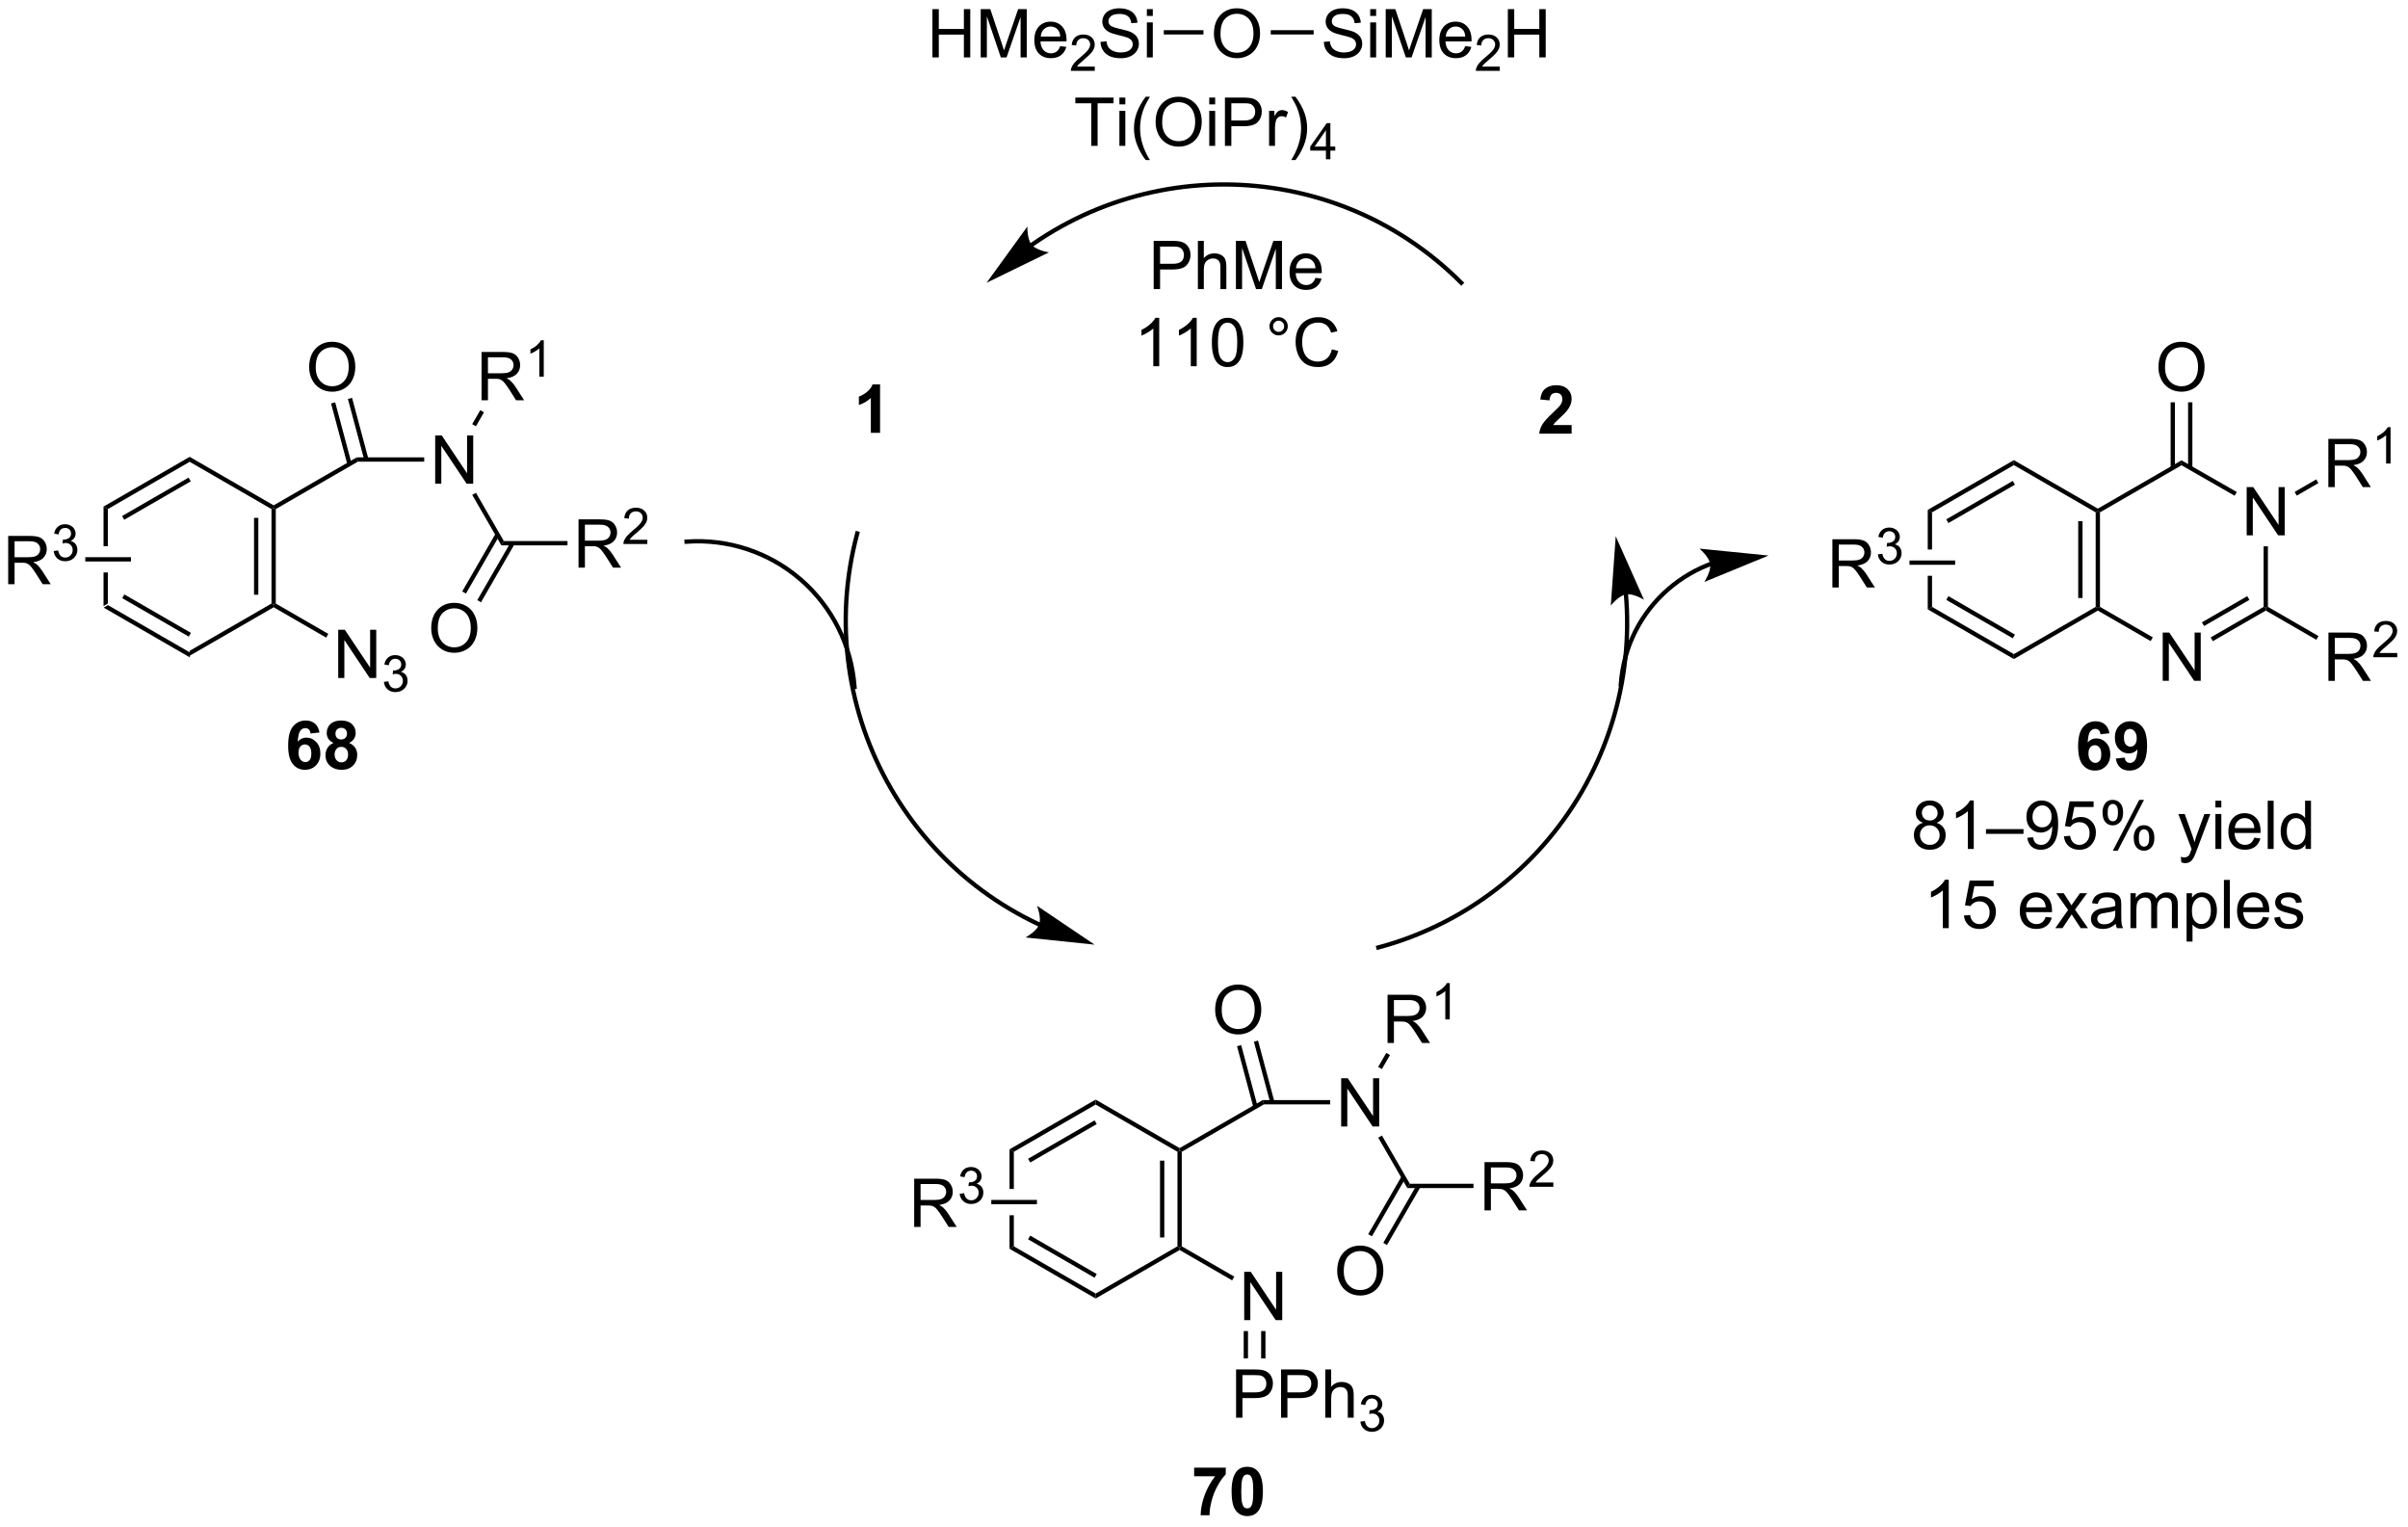 <?xml version="1.0" encoding="UTF-8"?>
<!DOCTYPE svg PUBLIC '-//W3C//DTD SVG 1.0//EN'
          'http://www.w3.org/TR/2001/REC-SVG-20010904/DTD/svg10.dtd'>
<svg stroke-dasharray="none" shape-rendering="auto" xmlns="http://www.w3.org/2000/svg" font-family="'Dialog'" text-rendering="auto" width="784" fill-opacity="1" color-interpolation="auto" color-rendering="auto" preserveAspectRatio="xMidYMid meet" font-size="12px" viewBox="0 0 784 497" fill="black" xmlns:xlink="http://www.w3.org/1999/xlink" stroke="black" image-rendering="auto" stroke-miterlimit="10" stroke-linecap="square" stroke-linejoin="miter" font-style="normal" stroke-width="1" height="497" stroke-dashoffset="0" font-weight="normal" stroke-opacity="1"
><!--Generated by the Batik Graphics2D SVG Generator--><defs id="genericDefs"
  /><g
  ><defs id="defs1"
    ><clipPath clipPathUnits="userSpaceOnUse" id="clipPath1"
      ><path d="M2.14 2.044 L295.82 2.044 L295.82 188.092 L2.14 188.092 L2.14 2.044 Z"
      /></clipPath
      ><clipPath clipPathUnits="userSpaceOnUse" id="clipPath2"
      ><path d="M24.004 418.576 L24.004 599.451 L309.518 599.451 L309.518 418.576 Z"
      /></clipPath
    ></defs
    ><g transform="scale(2.667,2.667) translate(-2.14,-2.044) matrix(1.029,0,0,1.029,-22.55,-428.503)"
    ><path d="M36.294 490.484 L36.804 490.189 L46.516 495.796 L46.516 496.385 ZM38.493 489.361 L46.388 493.92 L46.643 493.478 L38.748 488.919 Z" stroke="none" clip-path="url(#clipPath2)"
    /></g
    ><g transform="matrix(2.743,0,0,2.743,-65.841,-1148.125)"
    ><path d="M46.516 496.385 L46.516 495.796 L56.227 490.189 L56.483 490.336 L56.483 490.631 Z" stroke="none" clip-path="url(#clipPath2)"
    /></g
    ><g transform="matrix(2.743,0,0,2.743,-65.841,-1148.125)"
    ><path d="M56.738 490.189 L56.483 490.336 L56.227 490.189 L56.227 478.975 L56.483 478.828 L56.738 478.975 ZM54.666 489.14 L54.666 480.024 L54.156 480.024 L54.156 489.14 Z" stroke="none" clip-path="url(#clipPath2)"
    /></g
    ><g transform="matrix(2.743,0,0,2.743,-65.841,-1148.125)"
    ><path d="M56.483 478.533 L56.483 478.828 L56.227 478.975 L46.516 473.368 L46.516 472.779 Z" stroke="none" clip-path="url(#clipPath2)"
    /></g
    ><g transform="matrix(2.743,0,0,2.743,-65.841,-1148.125)"
    ><path d="M46.516 472.779 L46.516 473.368 L36.804 478.975 L36.294 478.68 ZM46.388 475.244 L38.493 479.803 L38.748 480.245 L46.643 475.686 Z" stroke="none" clip-path="url(#clipPath2)"
    /></g
    ><g transform="matrix(2.743,0,0,2.743,-65.841,-1148.125)"
    ><path d="M36.294 478.68 L36.294 483.383 L36.804 483.383 L36.804 478.975 L36.294 478.68 ZM36.294 486.501 L36.294 490.484 L36.804 490.189 L36.804 486.501 Z" stroke="none" clip-path="url(#clipPath2)"
    /></g
    ><g transform="matrix(2.743,0,0,2.743,-65.841,-1148.125)"
    ><path d="M64.149 499.021 L64.149 493.294 L64.928 493.294 L67.936 497.789 L67.936 493.294 L68.662 493.294 L68.662 499.021 L67.883 499.021 L64.876 494.521 L64.876 499.021 L64.149 499.021 Z" stroke="none" clip-path="url(#clipPath2)"
    /></g
    ><g transform="matrix(2.743,0,0,2.743,-65.841,-1148.125)"
    ><path d="M69.569 499.486 L70.096 499.416 Q70.188 499.865 70.405 500.062 Q70.624 500.259 70.938 500.259 Q71.309 500.259 71.565 500.002 Q71.823 499.744 71.823 499.363 Q71.823 499 71.585 498.765 Q71.348 498.529 70.981 498.529 Q70.833 498.529 70.61 498.587 L70.669 498.125 Q70.721 498.13 70.753 498.13 Q71.091 498.13 71.36 497.955 Q71.63 497.779 71.63 497.412 Q71.63 497.123 71.432 496.933 Q71.237 496.742 70.927 496.742 Q70.618 496.742 70.413 496.935 Q70.208 497.128 70.149 497.515 L69.622 497.421 Q69.719 496.89 70.061 496.599 Q70.405 496.308 70.915 496.308 Q71.266 496.308 71.561 496.459 Q71.858 496.609 72.014 496.871 Q72.171 497.13 72.171 497.423 Q72.171 497.703 72.02 497.931 Q71.872 498.16 71.579 498.295 Q71.96 498.382 72.171 498.66 Q72.382 498.935 72.382 499.351 Q72.382 499.914 71.971 500.306 Q71.561 500.697 70.934 500.697 Q70.37 500.697 69.995 500.361 Q69.622 500.023 69.569 499.486 Z" stroke="none" clip-path="url(#clipPath2)"
    /></g
    ><g transform="matrix(2.743,0,0,2.743,-65.841,-1148.125)"
    ><path d="M56.483 490.631 L56.483 490.336 L56.738 490.189 L62.973 493.789 L62.718 494.231 Z" stroke="none" clip-path="url(#clipPath2)"
    /></g
    ><g transform="matrix(2.743,0,0,2.743,-65.841,-1148.125)"
    ><path d="M56.738 478.975 L56.483 478.828 L56.483 478.533 L66.346 472.838 L66.483 473.348 Z" stroke="none" clip-path="url(#clipPath2)"
    /></g
    ><g transform="matrix(2.743,0,0,2.743,-65.841,-1148.125)"
    ><path d="M75.658 475.968 L75.658 470.242 L76.436 470.242 L79.444 474.736 L79.444 470.242 L80.171 470.242 L80.171 475.968 L79.392 475.968 L76.384 471.468 L76.384 475.968 L75.658 475.968 Z" stroke="none" clip-path="url(#clipPath2)"
    /></g
    ><g transform="matrix(2.743,0,0,2.743,-65.841,-1148.125)"
    ><path d="M66.483 473.348 L66.346 472.838 L74.354 472.838 L74.354 473.348 Z" stroke="none" clip-path="url(#clipPath2)"
    /></g
    ><g transform="matrix(2.743,0,0,2.743,-65.841,-1148.125)"
    ><path d="M60.699 462.163 Q60.699 460.736 61.465 459.931 Q62.23 459.124 63.441 459.124 Q64.233 459.124 64.868 459.504 Q65.506 459.882 65.84 460.559 Q66.176 461.236 66.176 462.095 Q66.176 462.967 65.824 463.655 Q65.473 464.342 64.827 464.697 Q64.183 465.051 63.436 465.051 Q62.629 465.051 61.991 464.66 Q61.355 464.267 61.027 463.592 Q60.699 462.915 60.699 462.163 ZM61.48 462.173 Q61.48 463.21 62.035 463.806 Q62.592 464.4 63.434 464.4 Q64.288 464.4 64.84 463.798 Q65.394 463.197 65.394 462.092 Q65.394 461.392 65.157 460.871 Q64.921 460.35 64.465 460.064 Q64.012 459.775 63.444 459.775 Q62.639 459.775 62.059 460.329 Q61.48 460.882 61.48 462.173 Z" stroke="none" clip-path="url(#clipPath2)"
    /></g
    ><g transform="matrix(2.743,0,0,2.743,-65.841,-1148.125)"
    ><path d="M67.734 473.027 L65.791 465.776 L65.298 465.908 L67.241 473.159 ZM65.733 473.563 L63.79 466.312 L63.297 466.445 L65.24 473.695 Z" stroke="none" clip-path="url(#clipPath2)"
    /></g
    ><g transform="matrix(2.743,0,0,2.743,-65.841,-1148.125)"
    ><path d="M81.163 466.061 L81.163 460.334 L83.702 460.334 Q84.468 460.334 84.866 460.488 Q85.265 460.642 85.501 461.032 Q85.741 461.423 85.741 461.897 Q85.741 462.506 85.345 462.926 Q84.952 463.342 84.126 463.454 Q84.429 463.6 84.585 463.741 Q84.916 464.046 85.213 464.501 L86.21 466.061 L85.257 466.061 L84.499 464.868 Q84.166 464.353 83.95 464.079 Q83.736 463.806 83.567 463.697 Q83.397 463.587 83.22 463.546 Q83.093 463.517 82.798 463.517 L81.921 463.517 L81.921 466.061 L81.163 466.061 ZM81.921 462.861 L83.548 462.861 Q84.069 462.861 84.361 462.754 Q84.655 462.647 84.806 462.41 Q84.96 462.173 84.96 461.897 Q84.96 461.491 84.663 461.23 Q84.369 460.967 83.733 460.967 L81.921 460.967 L81.921 462.861 Z" stroke="none" clip-path="url(#clipPath2)"
    /></g
    ><g transform="matrix(2.743,0,0,2.743,-65.841,-1148.125)"
    ><path d="M88.546 463.261 L88.019 463.261 L88.019 459.9 Q87.828 460.081 87.519 460.263 Q87.21 460.445 86.964 460.536 L86.964 460.027 Q87.406 459.818 87.736 459.523 Q88.068 459.226 88.207 458.949 L88.546 458.949 L88.546 463.261 Z" stroke="none" clip-path="url(#clipPath2)"
    /></g
    ><g transform="matrix(2.743,0,0,2.743,-65.841,-1148.125)"
    ><path d="M80.492 469.155 L80.05 468.9 L81.01 467.238 L81.452 467.493 Z" stroke="none" clip-path="url(#clipPath2)"
    /></g
    ><g transform="matrix(2.743,0,0,2.743,-65.841,-1148.125)"
    ><path d="M80.056 477.297 L80.498 477.041 L83.805 482.77 L83.51 483.281 Z" stroke="none" clip-path="url(#clipPath2)"
    /></g
    ><g transform="matrix(2.743,0,0,2.743,-65.841,-1148.125)"
    ><path d="M92.672 485.925 L92.672 480.199 L95.211 480.199 Q95.976 480.199 96.375 480.353 Q96.773 480.506 97.01 480.897 Q97.25 481.288 97.25 481.761 Q97.25 482.371 96.854 482.79 Q96.461 483.207 95.635 483.319 Q95.937 483.465 96.094 483.605 Q96.424 483.91 96.721 484.366 L97.719 485.925 L96.765 485.925 L96.007 484.733 Q95.674 484.217 95.458 483.944 Q95.245 483.67 95.075 483.561 Q94.906 483.452 94.729 483.41 Q94.601 483.381 94.307 483.381 L93.429 483.381 L93.429 485.925 L92.672 485.925 ZM93.429 482.725 L95.057 482.725 Q95.578 482.725 95.87 482.618 Q96.164 482.511 96.315 482.274 Q96.469 482.038 96.469 481.761 Q96.469 481.355 96.172 481.095 Q95.877 480.832 95.242 480.832 L93.429 480.832 L93.429 482.725 Z" stroke="none" clip-path="url(#clipPath2)"
    /></g
    ><g transform="matrix(2.743,0,0,2.743,-65.841,-1148.125)"
    ><path d="M100.84 482.618 L100.84 483.125 L98 483.125 Q97.995 482.934 98.063 482.758 Q98.17 482.469 98.409 482.188 Q98.649 481.907 99.1 481.538 Q99.799 480.963 100.045 480.627 Q100.291 480.291 100.291 479.993 Q100.291 479.68 100.067 479.465 Q99.844 479.248 99.483 479.248 Q99.102 479.248 98.874 479.477 Q98.645 479.706 98.643 480.11 L98.1 480.055 Q98.157 479.448 98.52 479.131 Q98.883 478.813 99.495 478.813 Q100.114 478.813 100.473 479.157 Q100.834 479.498 100.834 480.004 Q100.834 480.262 100.729 480.512 Q100.624 480.76 100.377 481.036 Q100.133 481.311 99.565 481.791 Q99.09 482.19 98.956 482.332 Q98.821 482.475 98.733 482.618 L100.84 482.618 Z" stroke="none" clip-path="url(#clipPath2)"
    /></g
    ><g transform="matrix(2.743,0,0,2.743,-65.841,-1148.125)"
    ><path d="M83.51 483.281 L83.805 482.77 L91.362 482.77 L91.362 483.281 Z" stroke="none" clip-path="url(#clipPath2)"
    /></g
    ><g transform="matrix(2.743,0,0,2.743,-65.841,-1148.125)"
    ><path d="M24.976 487.892 L24.976 482.165 L27.515 482.165 Q28.281 482.165 28.679 482.319 Q29.078 482.472 29.315 482.863 Q29.554 483.254 29.554 483.728 Q29.554 484.337 29.158 484.756 Q28.765 485.173 27.94 485.285 Q28.242 485.431 28.398 485.571 Q28.729 485.876 29.026 486.332 L30.023 487.892 L29.07 487.892 L28.312 486.699 Q27.979 486.183 27.763 485.91 Q27.549 485.636 27.38 485.527 Q27.21 485.418 27.033 485.376 Q26.906 485.347 26.611 485.347 L25.734 485.347 L25.734 487.892 L24.976 487.892 ZM25.734 484.691 L27.361 484.691 Q27.882 484.691 28.174 484.584 Q28.468 484.478 28.619 484.241 Q28.773 484.004 28.773 483.728 Q28.773 483.321 28.476 483.061 Q28.182 482.798 27.546 482.798 L25.734 482.798 L25.734 484.691 Z" stroke="none" clip-path="url(#clipPath2)"
    /></g
    ><g transform="matrix(2.743,0,0,2.743,-65.841,-1148.125)"
    ><path d="M30.375 483.957 L30.903 483.887 Q30.994 484.336 31.211 484.533 Q31.43 484.73 31.744 484.73 Q32.115 484.73 32.371 484.473 Q32.629 484.215 32.629 483.834 Q32.629 483.471 32.391 483.236 Q32.154 483 31.787 483 Q31.639 483 31.416 483.058 L31.475 482.596 Q31.528 482.601 31.559 482.601 Q31.897 482.601 32.166 482.426 Q32.436 482.25 32.436 481.883 Q32.436 481.594 32.239 481.404 Q32.043 481.213 31.733 481.213 Q31.424 481.213 31.219 481.406 Q31.014 481.599 30.955 481.986 L30.428 481.892 Q30.526 481.361 30.867 481.07 Q31.211 480.779 31.721 480.779 Q32.072 480.779 32.367 480.93 Q32.664 481.08 32.821 481.342 Q32.977 481.601 32.977 481.894 Q32.977 482.174 32.826 482.402 Q32.678 482.631 32.385 482.765 Q32.766 482.853 32.977 483.131 Q33.188 483.406 33.188 483.822 Q33.188 484.385 32.778 484.777 Q32.367 485.168 31.741 485.168 Q31.176 485.168 30.801 484.832 Q30.428 484.494 30.375 483.957 Z" stroke="none" clip-path="url(#clipPath2)"
    /></g
    ><g transform="matrix(2.743,0,0,2.743,-65.841,-1148.125)"
    ><path d="M39.546 484.687 L39.546 485.197 L34.128 485.197 L34.128 484.687 Z" stroke="none" clip-path="url(#clipPath2)"
    /></g
    ><g transform="matrix(2.743,0,0,2.743,-65.841,-1148.125)"
    ><path d="M75.186 493.144 Q75.186 491.717 75.952 490.912 Q76.718 490.105 77.929 490.105 Q78.72 490.105 79.356 490.485 Q79.994 490.862 80.327 491.539 Q80.663 492.217 80.663 493.076 Q80.663 493.948 80.311 494.636 Q79.96 495.323 79.314 495.678 Q78.671 496.032 77.923 496.032 Q77.116 496.032 76.478 495.641 Q75.843 495.248 75.514 494.573 Q75.186 493.896 75.186 493.144 ZM75.968 493.154 Q75.968 494.19 76.522 494.787 Q77.08 495.381 77.921 495.381 Q78.775 495.381 79.327 494.779 Q79.882 494.178 79.882 493.073 Q79.882 492.373 79.645 491.852 Q79.408 491.331 78.952 491.045 Q78.499 490.756 77.931 490.756 Q77.126 490.756 76.546 491.31 Q75.968 491.862 75.968 493.154 Z" stroke="none" clip-path="url(#clipPath2)"
    /></g
    ><g transform="matrix(2.743,0,0,2.743,-65.841,-1148.125)"
    ><path d="M82.841 481.866 L78.867 488.75 L79.308 489.005 L83.283 482.121 ZM84.629 482.898 L80.654 489.782 L81.096 490.037 L85.07 483.153 Z" stroke="none" clip-path="url(#clipPath2)"
    /></g
    ><g transform="matrix(2.743,0,0,2.743,-65.841,-1148.125)"
    ><path d="M143.831 566.759 L144.341 566.464 L154.052 572.071 L154.052 572.66 ZM146.03 565.636 L153.925 570.194 L154.18 569.753 L146.285 565.194 Z" stroke="none" clip-path="url(#clipPath2)"
    /></g
    ><g transform="matrix(2.743,0,0,2.743,-65.841,-1148.125)"
    ><path d="M154.052 572.66 L154.052 572.071 L163.764 566.464 L164.019 566.611 L164.019 566.906 Z" stroke="none" clip-path="url(#clipPath2)"
    /></g
    ><g transform="matrix(2.743,0,0,2.743,-65.841,-1148.125)"
    ><path d="M164.274 566.464 L164.019 566.611 L163.764 566.464 L163.764 555.25 L164.019 555.102 L164.274 555.25 ZM162.203 565.415 L162.203 556.299 L161.692 556.299 L161.692 565.415 Z" stroke="none" clip-path="url(#clipPath2)"
    /></g
    ><g transform="matrix(2.743,0,0,2.743,-65.841,-1148.125)"
    ><path d="M164.019 554.808 L164.019 555.102 L163.764 555.25 L154.052 549.643 L154.052 549.054 Z" stroke="none" clip-path="url(#clipPath2)"
    /></g
    ><g transform="matrix(2.743,0,0,2.743,-65.841,-1148.125)"
    ><path d="M154.052 549.054 L154.052 549.643 L144.341 555.25 L143.831 554.955 ZM153.925 551.519 L146.03 556.078 L146.285 556.519 L154.18 551.961 Z" stroke="none" clip-path="url(#clipPath2)"
    /></g
    ><g transform="matrix(2.743,0,0,2.743,-65.841,-1148.125)"
    ><path d="M143.831 554.955 L143.831 559.658 L144.341 559.658 L144.341 555.25 L143.831 554.955 ZM143.831 562.775 L143.831 566.759 L144.341 566.464 L144.341 562.775 Z" stroke="none" clip-path="url(#clipPath2)"
    /></g
    ><g transform="matrix(2.743,0,0,2.743,-65.841,-1148.125)"
    ><path d="M171.686 575.221 L171.686 569.494 L172.464 569.494 L175.472 573.989 L175.472 569.494 L176.199 569.494 L176.199 575.221 L175.42 575.221 L172.412 570.721 L172.412 575.221 L171.686 575.221 Z" stroke="none" clip-path="url(#clipPath2)"
    /></g
    ><g transform="matrix(2.743,0,0,2.743,-65.841,-1148.125)"
    ><path d="M164.019 566.906 L164.019 566.611 L164.274 566.464 L170.509 570.064 L170.254 570.506 Z" stroke="none" clip-path="url(#clipPath2)"
    /></g
    ><g transform="matrix(2.743,0,0,2.743,-65.841,-1148.125)"
    ><path d="M164.274 555.25 L164.019 555.102 L164.019 554.808 L173.883 549.113 L174.02 549.623 Z" stroke="none" clip-path="url(#clipPath2)"
    /></g
    ><g transform="matrix(2.743,0,0,2.743,-65.841,-1148.125)"
    ><path d="M183.194 552.243 L183.194 546.517 L183.973 546.517 L186.981 551.011 L186.981 546.517 L187.707 546.517 L187.707 552.243 L186.929 552.243 L183.921 547.743 L183.921 552.243 L183.194 552.243 Z" stroke="none" clip-path="url(#clipPath2)"
    /></g
    ><g transform="matrix(2.743,0,0,2.743,-65.841,-1148.125)"
    ><path d="M174.02 549.623 L173.883 549.113 L181.891 549.113 L181.891 549.623 Z" stroke="none" clip-path="url(#clipPath2)"
    /></g
    ><g transform="matrix(2.743,0,0,2.743,-65.841,-1148.125)"
    ><path d="M168.236 538.438 Q168.236 537.011 169.001 536.206 Q169.767 535.399 170.978 535.399 Q171.77 535.399 172.405 535.779 Q173.043 536.156 173.376 536.833 Q173.712 537.511 173.712 538.37 Q173.712 539.242 173.361 539.93 Q173.009 540.617 172.363 540.971 Q171.72 541.326 170.973 541.326 Q170.165 541.326 169.527 540.935 Q168.892 540.542 168.564 539.867 Q168.236 539.19 168.236 538.438 ZM169.017 538.448 Q169.017 539.485 169.572 540.081 Q170.129 540.675 170.97 540.675 Q171.824 540.675 172.376 540.073 Q172.931 539.471 172.931 538.367 Q172.931 537.667 172.694 537.146 Q172.457 536.625 172.001 536.339 Q171.548 536.05 170.981 536.05 Q170.176 536.05 169.595 536.604 Q169.017 537.156 169.017 538.448 Z" stroke="none" clip-path="url(#clipPath2)"
    /></g
    ><g transform="matrix(2.743,0,0,2.743,-65.841,-1148.125)"
    ><path d="M175.27 549.302 L173.327 542.051 L172.834 542.183 L174.777 549.434 ZM173.269 549.838 L171.326 542.587 L170.833 542.72 L172.776 549.97 Z" stroke="none" clip-path="url(#clipPath2)"
    /></g
    ><g transform="matrix(2.743,0,0,2.743,-65.841,-1148.125)"
    ><path d="M188.7 542.336 L188.7 536.609 L191.239 536.609 Q192.004 536.609 192.403 536.763 Q192.801 536.917 193.038 537.307 Q193.278 537.698 193.278 538.172 Q193.278 538.781 192.882 539.201 Q192.489 539.617 191.663 539.729 Q191.965 539.875 192.121 540.016 Q192.452 540.32 192.749 540.776 L193.746 542.336 L192.793 542.336 L192.036 541.143 Q191.702 540.628 191.486 540.354 Q191.273 540.081 191.103 539.971 Q190.934 539.862 190.757 539.82 Q190.629 539.792 190.335 539.792 L189.457 539.792 L189.457 542.336 L188.7 542.336 ZM189.457 539.135 L191.085 539.135 Q191.606 539.135 191.898 539.029 Q192.192 538.922 192.343 538.685 Q192.496 538.448 192.496 538.172 Q192.496 537.766 192.2 537.505 Q191.905 537.242 191.27 537.242 L189.457 537.242 L189.457 539.135 Z" stroke="none" clip-path="url(#clipPath2)"
    /></g
    ><g transform="matrix(2.743,0,0,2.743,-65.841,-1148.125)"
    ><path d="M196.083 539.536 L195.556 539.536 L195.556 536.175 Q195.364 536.356 195.056 536.538 Q194.747 536.72 194.501 536.811 L194.501 536.302 Q194.942 536.093 195.273 535.798 Q195.605 535.501 195.743 535.223 L196.083 535.223 L196.083 539.536 Z" stroke="none" clip-path="url(#clipPath2)"
    /></g
    ><g transform="matrix(2.743,0,0,2.743,-65.841,-1148.125)"
    ><path d="M188.028 545.43 L187.587 545.175 L188.546 543.512 L188.988 543.768 Z" stroke="none" clip-path="url(#clipPath2)"
    /></g
    ><g transform="matrix(2.743,0,0,2.743,-65.841,-1148.125)"
    ><path d="M187.592 553.572 L188.034 553.316 L191.342 559.045 L191.047 559.556 Z" stroke="none" clip-path="url(#clipPath2)"
    /></g
    ><g transform="matrix(2.743,0,0,2.743,-65.841,-1148.125)"
    ><path d="M200.208 562.2 L200.208 556.474 L202.747 556.474 Q203.513 556.474 203.911 556.627 Q204.31 556.781 204.547 557.172 Q204.786 557.562 204.786 558.036 Q204.786 558.646 204.391 559.065 Q203.997 559.482 203.172 559.594 Q203.474 559.739 203.63 559.88 Q203.961 560.185 204.258 560.64 L205.255 562.2 L204.302 562.2 L203.544 561.008 Q203.211 560.492 202.995 560.219 Q202.781 559.945 202.612 559.836 Q202.443 559.726 202.266 559.685 Q202.138 559.656 201.844 559.656 L200.966 559.656 L200.966 562.2 L200.208 562.2 ZM200.966 559 L202.594 559 Q203.114 559 203.406 558.893 Q203.7 558.786 203.851 558.549 Q204.005 558.312 204.005 558.036 Q204.005 557.63 203.708 557.37 Q203.414 557.107 202.779 557.107 L200.966 557.107 L200.966 559 Z" stroke="none" clip-path="url(#clipPath2)"
    /></g
    ><g transform="matrix(2.743,0,0,2.743,-65.841,-1148.125)"
    ><path d="M208.377 558.893 L208.377 559.4 L205.537 559.4 Q205.531 559.209 205.6 559.033 Q205.707 558.744 205.945 558.463 Q206.185 558.182 206.637 557.812 Q207.336 557.238 207.582 556.902 Q207.828 556.566 207.828 556.268 Q207.828 555.955 207.603 555.74 Q207.381 555.523 207.019 555.523 Q206.639 555.523 206.41 555.752 Q206.182 555.981 206.18 556.385 L205.637 556.33 Q205.693 555.723 206.057 555.406 Q206.42 555.088 207.031 555.088 Q207.65 555.088 208.01 555.432 Q208.371 555.773 208.371 556.279 Q208.371 556.537 208.266 556.787 Q208.16 557.035 207.914 557.311 Q207.67 557.586 207.101 558.066 Q206.627 558.465 206.492 558.607 Q206.357 558.75 206.269 558.893 L208.377 558.893 Z" stroke="none" clip-path="url(#clipPath2)"
    /></g
    ><g transform="matrix(2.743,0,0,2.743,-65.841,-1148.125)"
    ><path d="M191.047 559.556 L191.342 559.045 L198.899 559.045 L198.899 559.556 Z" stroke="none" clip-path="url(#clipPath2)"
    /></g
    ><g transform="matrix(2.743,0,0,2.743,-65.841,-1148.125)"
    ><path d="M132.513 564.167 L132.513 558.44 L135.052 558.44 Q135.817 558.44 136.216 558.594 Q136.614 558.747 136.851 559.138 Q137.091 559.529 137.091 560.002 Q137.091 560.612 136.695 561.031 Q136.302 561.448 135.476 561.56 Q135.778 561.706 135.935 561.846 Q136.265 562.151 136.562 562.607 L137.56 564.167 L136.607 564.167 L135.849 562.974 Q135.515 562.458 135.299 562.185 Q135.086 561.911 134.917 561.802 Q134.747 561.693 134.57 561.651 Q134.442 561.622 134.148 561.622 L133.271 561.622 L133.271 564.167 L132.513 564.167 ZM133.271 560.966 L134.898 560.966 Q135.419 560.966 135.711 560.859 Q136.005 560.752 136.156 560.515 Q136.31 560.279 136.31 560.002 Q136.31 559.596 136.013 559.336 Q135.719 559.073 135.083 559.073 L133.271 559.073 L133.271 560.966 Z" stroke="none" clip-path="url(#clipPath2)"
    /></g
    ><g transform="matrix(2.743,0,0,2.743,-65.841,-1148.125)"
    ><path d="M137.912 560.232 L138.439 560.161 Q138.531 560.611 138.748 560.808 Q138.966 561.005 139.281 561.005 Q139.652 561.005 139.908 560.747 Q140.166 560.49 140.166 560.109 Q140.166 559.745 139.928 559.511 Q139.691 559.275 139.324 559.275 Q139.175 559.275 138.953 559.333 L139.012 558.87 Q139.064 558.876 139.095 558.876 Q139.433 558.876 139.703 558.701 Q139.972 558.525 139.972 558.158 Q139.972 557.869 139.775 557.679 Q139.58 557.488 139.269 557.488 Q138.961 557.488 138.756 557.681 Q138.55 557.874 138.492 558.261 L137.965 558.167 Q138.062 557.636 138.404 557.345 Q138.748 557.054 139.258 557.054 Q139.609 557.054 139.904 557.204 Q140.201 557.355 140.357 557.616 Q140.513 557.876 140.513 558.169 Q140.513 558.448 140.363 558.677 Q140.215 558.906 139.922 559.04 Q140.303 559.128 140.513 559.406 Q140.724 559.681 140.724 560.097 Q140.724 560.659 140.314 561.052 Q139.904 561.443 139.277 561.443 Q138.713 561.443 138.338 561.107 Q137.965 560.769 137.912 560.232 Z" stroke="none" clip-path="url(#clipPath2)"
    /></g
    ><g transform="matrix(2.743,0,0,2.743,-65.841,-1148.125)"
    ><path d="M147.083 560.961 L147.083 561.472 L141.664 561.472 L141.664 560.961 Z" stroke="none" clip-path="url(#clipPath2)"
    /></g
    ><g transform="matrix(2.743,0,0,2.743,-65.841,-1148.125)"
    ><path d="M182.723 569.418 Q182.723 567.991 183.489 567.187 Q184.254 566.379 185.465 566.379 Q186.257 566.379 186.892 566.76 Q187.53 567.137 187.864 567.814 Q188.2 568.491 188.2 569.351 Q188.2 570.223 187.848 570.911 Q187.496 571.598 186.851 571.952 Q186.207 572.307 185.46 572.307 Q184.653 572.307 184.015 571.916 Q183.379 571.523 183.051 570.848 Q182.723 570.171 182.723 569.418 ZM183.504 569.429 Q183.504 570.465 184.059 571.062 Q184.616 571.655 185.457 571.655 Q186.312 571.655 186.864 571.054 Q187.418 570.452 187.418 569.348 Q187.418 568.648 187.181 568.127 Q186.944 567.606 186.489 567.319 Q186.036 567.03 185.468 567.03 Q184.663 567.03 184.082 567.585 Q183.504 568.137 183.504 569.429 Z" stroke="none" clip-path="url(#clipPath2)"
    /></g
    ><g transform="matrix(2.743,0,0,2.743,-65.841,-1148.125)"
    ><path d="M190.377 558.141 L186.403 565.024 L186.845 565.279 L190.819 558.396 ZM192.165 559.173 L188.191 566.057 L188.633 566.312 L192.607 559.428 Z" stroke="none" clip-path="url(#clipPath2)"
    /></g
    ><g transform="matrix(2.743,0,0,2.743,-65.841,-1148.125)"
    ><path d="M170.72 586.804 L170.72 581.078 L172.882 581.078 Q173.452 581.078 173.751 581.132 Q174.173 581.203 174.457 581.401 Q174.744 581.596 174.918 581.953 Q175.093 582.307 175.093 582.734 Q175.093 583.463 174.626 583.971 Q174.163 584.476 172.947 584.476 L171.478 584.476 L171.478 586.804 L170.72 586.804 ZM171.478 583.799 L172.96 583.799 Q173.694 583.799 174.001 583.526 Q174.311 583.252 174.311 582.757 Q174.311 582.398 174.129 582.143 Q173.947 581.885 173.65 581.804 Q173.46 581.752 172.944 581.752 L171.478 581.752 L171.478 583.799 ZM176.056 586.804 L176.056 581.078 L178.218 581.078 Q178.788 581.078 179.088 581.132 Q179.509 581.203 179.793 581.401 Q180.08 581.596 180.254 581.953 Q180.429 582.307 180.429 582.734 Q180.429 583.463 179.963 583.971 Q179.499 584.476 178.283 584.476 L176.814 584.476 L176.814 586.804 L176.056 586.804 ZM176.814 583.799 L178.296 583.799 Q179.03 583.799 179.338 583.526 Q179.647 583.252 179.647 582.757 Q179.647 582.398 179.465 582.143 Q179.283 581.885 178.986 581.804 Q178.796 581.752 178.28 581.752 L176.814 581.752 L176.814 583.799 ZM181.304 586.804 L181.304 581.078 L182.007 581.078 L182.007 583.132 Q182.499 582.562 183.249 582.562 Q183.71 582.562 184.048 582.744 Q184.39 582.924 184.535 583.244 Q184.681 583.565 184.681 584.174 L184.681 586.804 L183.978 586.804 L183.978 584.174 Q183.978 583.648 183.749 583.408 Q183.522 583.166 183.103 583.166 Q182.791 583.166 182.515 583.33 Q182.241 583.492 182.124 583.77 Q182.007 584.046 182.007 584.533 L182.007 586.804 L181.304 586.804 Z" stroke="none" clip-path="url(#clipPath2)"
    /></g
    ><g transform="matrix(2.743,0,0,2.743,-65.841,-1148.125)"
    ><path d="M185.476 587.269 L186.004 587.199 Q186.095 587.648 186.312 587.846 Q186.531 588.043 186.845 588.043 Q187.216 588.043 187.472 587.785 Q187.73 587.527 187.73 587.146 Q187.73 586.783 187.492 586.549 Q187.255 586.312 186.888 586.312 Q186.74 586.312 186.517 586.371 L186.576 585.908 Q186.629 585.914 186.66 585.914 Q186.998 585.914 187.267 585.738 Q187.537 585.562 187.537 585.195 Q187.537 584.906 187.339 584.717 Q187.144 584.525 186.834 584.525 Q186.525 584.525 186.32 584.719 Q186.115 584.912 186.056 585.299 L185.529 585.205 Q185.626 584.674 185.968 584.383 Q186.312 584.092 186.822 584.092 Q187.173 584.092 187.468 584.242 Q187.765 584.393 187.922 584.654 Q188.078 584.914 188.078 585.207 Q188.078 585.486 187.927 585.715 Q187.779 585.943 187.486 586.078 Q187.867 586.166 188.078 586.443 Q188.289 586.719 188.289 587.135 Q188.289 587.697 187.879 588.09 Q187.468 588.48 186.841 588.48 Q186.277 588.48 185.902 588.144 Q185.529 587.807 185.476 587.269 Z" stroke="none" clip-path="url(#clipPath2)"
    /></g
    ><g transform="matrix(2.743,0,0,2.743,-65.841,-1148.125)"
    ><path d="M173.696 576.524 L174.207 576.524 L174.207 579.766 L173.696 579.766 ZM171.625 576.524 L171.625 579.766 L172.135 579.766 L172.135 576.524 Z" stroke="none" clip-path="url(#clipPath2)"
    /></g
    ><g transform="matrix(2.743,0,0,2.743,-65.841,-1148.125)"
    ><path d="M252.817 490.876 L253.328 490.581 L263.039 496.188 L263.039 496.777 ZM255.016 489.753 L262.912 494.312 L263.167 493.87 L255.272 489.312 Z" stroke="none" clip-path="url(#clipPath2)"
    /></g
    ><g transform="matrix(2.743,0,0,2.743,-65.841,-1148.125)"
    ><path d="M263.039 496.777 L263.039 496.188 L272.751 490.581 L273.006 490.728 L273.006 491.023 Z" stroke="none" clip-path="url(#clipPath2)"
    /></g
    ><g transform="matrix(2.743,0,0,2.743,-65.841,-1148.125)"
    ><path d="M273.261 490.581 L273.006 490.728 L272.751 490.581 L272.751 479.367 L273.006 479.22 L273.261 479.367 ZM271.19 489.532 L271.19 480.416 L270.679 480.416 L270.679 489.532 Z" stroke="none" clip-path="url(#clipPath2)"
    /></g
    ><g transform="matrix(2.743,0,0,2.743,-65.841,-1148.125)"
    ><path d="M273.006 478.925 L273.006 479.22 L272.751 479.367 L263.039 473.76 L263.039 473.171 Z" stroke="none" clip-path="url(#clipPath2)"
    /></g
    ><g transform="matrix(2.743,0,0,2.743,-65.841,-1148.125)"
    ><path d="M263.039 473.171 L263.039 473.76 L253.328 479.367 L252.817 479.072 ZM262.912 475.637 L255.016 480.195 L255.272 480.637 L263.167 476.079 Z" stroke="none" clip-path="url(#clipPath2)"
    /></g
    ><g transform="matrix(2.743,0,0,2.743,-65.841,-1148.125)"
    ><path d="M252.817 479.072 L252.817 483.775 L253.328 483.775 L253.328 479.367 L252.817 479.072 ZM252.817 486.893 L252.817 490.876 L253.328 490.581 L253.328 486.893 Z" stroke="none" clip-path="url(#clipPath2)"
    /></g
    ><g transform="matrix(2.743,0,0,2.743,-65.841,-1148.125)"
    ><path d="M273.261 479.367 L273.006 479.22 L273.006 478.925 L282.938 473.191 L282.939 473.78 Z" stroke="none" clip-path="url(#clipPath2)"
    /></g
    ><g transform="matrix(2.743,0,0,2.743,-65.841,-1148.125)"
    ><path d="M241.5 488.284 L241.5 482.557 L244.039 482.557 Q244.804 482.557 245.203 482.711 Q245.601 482.865 245.838 483.255 Q246.078 483.646 246.078 484.12 Q246.078 484.729 245.682 485.148 Q245.289 485.565 244.463 485.677 Q244.765 485.823 244.922 485.964 Q245.252 486.268 245.549 486.724 L246.547 488.284 L245.593 488.284 L244.835 487.091 Q244.502 486.575 244.286 486.302 Q244.072 486.029 243.903 485.919 Q243.734 485.81 243.557 485.768 Q243.429 485.74 243.135 485.74 L242.257 485.74 L242.257 488.284 L241.5 488.284 ZM242.257 485.083 L243.885 485.083 Q244.406 485.083 244.697 484.976 Q244.992 484.87 245.143 484.633 Q245.297 484.396 245.297 484.12 Q245.297 483.714 245 483.453 Q244.705 483.19 244.07 483.19 L242.257 483.19 L242.257 485.083 Z" stroke="none" clip-path="url(#clipPath2)"
    /></g
    ><g transform="matrix(2.743,0,0,2.743,-65.841,-1148.125)"
    ><path d="M246.899 484.349 L247.426 484.279 Q247.518 484.728 247.735 484.925 Q247.953 485.123 248.268 485.123 Q248.639 485.123 248.895 484.865 Q249.153 484.607 249.153 484.226 Q249.153 483.863 248.914 483.628 Q248.678 483.392 248.311 483.392 Q248.162 483.392 247.94 483.451 L247.998 482.988 Q248.051 482.994 248.082 482.994 Q248.42 482.994 248.69 482.818 Q248.959 482.642 248.959 482.275 Q248.959 481.986 248.762 481.796 Q248.567 481.605 248.256 481.605 Q247.948 481.605 247.743 481.798 Q247.537 481.992 247.479 482.378 L246.952 482.285 Q247.049 481.753 247.391 481.462 Q247.735 481.171 248.244 481.171 Q248.596 481.171 248.891 481.322 Q249.188 481.472 249.344 481.734 Q249.5 481.994 249.5 482.286 Q249.5 482.566 249.35 482.794 Q249.202 483.023 248.909 483.158 Q249.289 483.245 249.5 483.523 Q249.711 483.798 249.711 484.214 Q249.711 484.777 249.301 485.169 Q248.891 485.56 248.264 485.56 Q247.7 485.56 247.325 485.224 Q246.952 484.886 246.899 484.349 Z" stroke="none" clip-path="url(#clipPath2)"
    /></g
    ><g transform="matrix(2.743,0,0,2.743,-65.841,-1148.125)"
    ><path d="M256.07 485.079 L256.07 485.589 L250.651 485.589 L250.651 485.079 Z" stroke="none" clip-path="url(#clipPath2)"
    /></g
    ><g transform="matrix(2.743,0,0,2.743,-65.841,-1148.125)"
    ><path d="M280.707 499.358 L280.707 493.631 L281.486 493.631 L284.494 498.126 L284.494 493.631 L285.22 493.631 L285.22 499.358 L284.442 499.358 L281.434 494.858 L281.434 499.358 L280.707 499.358 Z" stroke="none" clip-path="url(#clipPath2)"
    /></g
    ><g transform="matrix(2.743,0,0,2.743,-65.841,-1148.125)"
    ><path d="M290.674 482.095 L290.674 476.368 L291.453 476.368 L294.46 480.863 L294.46 476.368 L295.187 476.368 L295.187 482.095 L294.408 482.095 L291.401 477.595 L291.401 482.095 L290.674 482.095 Z" stroke="none" clip-path="url(#clipPath2)"
    /></g
    ><g transform="matrix(2.743,0,0,2.743,-65.841,-1148.125)"
    ><path d="M273.006 491.023 L273.006 490.728 L273.261 490.581 L279.531 494.201 L279.276 494.643 Z" stroke="none" clip-path="url(#clipPath2)"
    /></g
    ><g transform="matrix(2.743,0,0,2.743,-65.841,-1148.125)"
    ><path d="M286.654 494.652 L286.399 494.21 L292.685 490.581 L292.94 490.728 L292.94 491.023 ZM285.618 492.858 L290.996 489.753 L290.74 489.312 L285.363 492.416 Z" stroke="none" clip-path="url(#clipPath2)"
    /></g
    ><g transform="matrix(2.743,0,0,2.743,-65.841,-1148.125)"
    ><path d="M293.195 490.581 L292.94 490.728 L292.685 490.581 L292.685 483.399 L293.195 483.399 Z" stroke="none" clip-path="url(#clipPath2)"
    /></g
    ><g transform="matrix(2.743,0,0,2.743,-65.841,-1148.125)"
    ><path d="M289.497 476.952 L289.243 477.394 L282.939 473.78 L282.938 473.191 Z" stroke="none" clip-path="url(#clipPath2)"
    /></g
    ><g transform="matrix(2.743,0,0,2.743,-65.841,-1148.125)"
    ><path d="M280.201 462.163 Q280.201 460.736 280.967 459.931 Q281.733 459.124 282.943 459.124 Q283.735 459.124 284.37 459.504 Q285.009 459.882 285.342 460.559 Q285.678 461.236 285.678 462.095 Q285.678 462.967 285.326 463.655 Q284.975 464.342 284.329 464.697 Q283.686 465.051 282.938 465.051 Q282.131 465.051 281.493 464.66 Q280.858 464.267 280.529 463.592 Q280.201 462.915 280.201 462.163 ZM280.983 462.173 Q280.983 463.21 281.537 463.806 Q282.094 464.4 282.936 464.4 Q283.79 464.4 284.342 463.798 Q284.897 463.197 284.897 462.092 Q284.897 461.392 284.659 460.871 Q284.423 460.35 283.967 460.064 Q283.514 459.775 282.946 459.775 Q282.141 459.775 281.561 460.329 Q280.983 460.882 280.983 462.173 Z" stroke="none" clip-path="url(#clipPath2)"
    /></g
    ><g transform="matrix(2.743,0,0,2.743,-65.841,-1148.125)"
    ><path d="M284.229 474.079 L284.229 466.307 L283.719 466.307 L283.719 474.079 ZM282.158 474.083 L282.158 466.307 L281.647 466.307 L281.647 474.083 Z" stroke="none" clip-path="url(#clipPath2)"
    /></g
    ><g transform="matrix(2.743,0,0,2.743,-65.841,-1148.125)"
    ><path d="M300.368 476.37 L300.368 470.644 L302.908 470.644 Q303.673 470.644 304.072 470.798 Q304.47 470.951 304.707 471.342 Q304.947 471.733 304.947 472.207 Q304.947 472.816 304.551 473.235 Q304.158 473.652 303.332 473.764 Q303.634 473.91 303.79 474.05 Q304.121 474.355 304.418 474.811 L305.415 476.37 L304.462 476.37 L303.704 475.178 Q303.371 474.662 303.155 474.389 Q302.941 474.115 302.772 474.006 Q302.603 473.897 302.426 473.855 Q302.298 473.826 302.004 473.826 L301.126 473.826 L301.126 476.37 L300.368 476.37 ZM301.126 473.17 L302.754 473.17 Q303.275 473.17 303.566 473.063 Q303.861 472.957 304.012 472.719 Q304.165 472.483 304.165 472.207 Q304.165 471.8 303.868 471.54 Q303.574 471.277 302.939 471.277 L301.126 471.277 L301.126 473.17 Z" stroke="none" clip-path="url(#clipPath2)"
    /></g
    ><g transform="matrix(2.743,0,0,2.743,-65.841,-1148.125)"
    ><path d="M307.752 473.571 L307.224 473.571 L307.224 470.209 Q307.033 470.391 306.724 470.572 Q306.416 470.754 306.17 470.846 L306.17 470.336 Q306.611 470.127 306.941 469.832 Q307.273 469.535 307.412 469.258 L307.752 469.258 L307.752 473.571 Z" stroke="none" clip-path="url(#clipPath2)"
    /></g
    ><g transform="matrix(2.743,0,0,2.743,-65.841,-1148.125)"
    ><path d="M296.621 477.382 L296.366 476.94 L298.931 475.454 L299.187 475.895 Z" stroke="none" clip-path="url(#clipPath2)"
    /></g
    ><g transform="matrix(2.743,0,0,2.743,-65.841,-1148.125)"
    ><path d="M300.377 499.363 L300.377 493.636 L302.916 493.636 Q303.682 493.636 304.08 493.79 Q304.479 493.943 304.716 494.334 Q304.955 494.725 304.955 495.199 Q304.955 495.808 304.559 496.227 Q304.166 496.644 303.341 496.756 Q303.643 496.902 303.799 497.043 Q304.13 497.347 304.426 497.803 L305.424 499.363 L304.471 499.363 L303.713 498.17 Q303.38 497.654 303.163 497.381 Q302.95 497.108 302.781 496.998 Q302.611 496.889 302.434 496.847 Q302.307 496.818 302.012 496.818 L301.135 496.818 L301.135 499.363 L300.377 499.363 ZM301.135 496.162 L302.762 496.162 Q303.283 496.162 303.575 496.055 Q303.869 495.949 304.02 495.712 Q304.174 495.475 304.174 495.199 Q304.174 494.793 303.877 494.532 Q303.583 494.269 302.947 494.269 L301.135 494.269 L301.135 496.162 Z" stroke="none" clip-path="url(#clipPath2)"
    /></g
    ><g transform="matrix(2.743,0,0,2.743,-65.841,-1148.125)"
    ><path d="M308.546 496.055 L308.546 496.563 L305.706 496.563 Q305.7 496.371 305.768 496.196 Q305.876 495.907 306.114 495.625 Q306.354 495.344 306.805 494.975 Q307.505 494.401 307.751 494.065 Q307.997 493.729 307.997 493.43 Q307.997 493.118 307.772 492.903 Q307.55 492.686 307.188 492.686 Q306.807 492.686 306.579 492.914 Q306.35 493.143 306.348 493.547 L305.805 493.493 Q305.862 492.885 306.225 492.569 Q306.589 492.25 307.2 492.25 Q307.819 492.25 308.178 492.594 Q308.54 492.936 308.54 493.442 Q308.54 493.7 308.434 493.95 Q308.329 494.198 308.083 494.473 Q307.839 494.748 307.27 495.229 Q306.796 495.627 306.661 495.77 Q306.526 495.912 306.438 496.055 L308.546 496.055 Z" stroke="none" clip-path="url(#clipPath2)"
    /></g
    ><g transform="matrix(2.743,0,0,2.743,-65.841,-1148.125)"
    ><path d="M292.94 491.023 L292.94 490.728 L293.195 490.581 L299.195 494.046 L298.94 494.488 Z" stroke="none" clip-path="url(#clipPath2)"
    /></g
    ><g transform="matrix(2.743,0,0,2.743,-65.841,-1148.125)"
    ><path d="M128.464 469.929 L127.368 469.929 L127.368 465.791 Q126.766 466.354 125.948 466.625 L125.948 465.627 Q126.378 465.487 126.881 465.096 Q127.386 464.703 127.573 464.179 L128.464 464.179 L128.464 469.929 Z" stroke="none" clip-path="url(#clipPath2)"
    /></g
    ><g transform="matrix(2.743,0,0,2.743,-65.841,-1148.125)"
    ><path d="M210.547 469.005 L210.547 470.026 L206.701 470.026 Q206.763 469.448 207.076 468.93 Q207.388 468.412 208.31 467.558 Q209.052 466.865 209.219 466.62 Q209.445 466.279 209.445 465.948 Q209.445 465.581 209.247 465.383 Q209.052 465.185 208.703 465.185 Q208.359 465.185 208.156 465.394 Q207.953 465.599 207.922 466.081 L206.828 465.972 Q206.927 465.065 207.443 464.672 Q207.958 464.276 208.732 464.276 Q209.578 464.276 210.062 464.735 Q210.547 465.19 210.547 465.87 Q210.547 466.255 210.409 466.607 Q210.271 466.956 209.969 467.339 Q209.771 467.591 209.25 468.068 Q208.732 468.545 208.591 468.701 Q208.453 468.857 208.367 469.005 L210.547 469.005 Z" stroke="none" clip-path="url(#clipPath2)"
    /></g
    ><g transform="matrix(2.743,0,0,2.743,-65.841,-1148.125)"
    ><path d="M168.091 422.587 Q168.091 421.16 168.856 420.355 Q169.622 419.548 170.833 419.548 Q171.625 419.548 172.26 419.928 Q172.898 420.306 173.231 420.983 Q173.567 421.66 173.567 422.519 Q173.567 423.392 173.216 424.079 Q172.864 424.767 172.218 425.121 Q171.575 425.475 170.828 425.475 Q170.02 425.475 169.382 425.084 Q168.747 424.691 168.419 424.017 Q168.091 423.339 168.091 422.587 ZM168.872 422.597 Q168.872 423.634 169.427 424.23 Q169.984 424.824 170.825 424.824 Q171.679 424.824 172.231 424.222 Q172.786 423.621 172.786 422.517 Q172.786 421.816 172.549 421.295 Q172.312 420.774 171.856 420.488 Q171.403 420.199 170.835 420.199 Q170.031 420.199 169.45 420.754 Q168.872 421.306 168.872 422.597 Z" stroke="none" clip-path="url(#clipPath2)"
    /></g
    ><g transform="matrix(2.743,0,0,2.743,-65.841,-1148.125)"
    ><path d="M181.133 423.535 L181.849 423.472 Q181.899 423.902 182.084 424.178 Q182.271 424.454 182.662 424.623 Q183.053 424.793 183.54 424.793 Q183.974 424.793 184.305 424.665 Q184.638 424.535 184.8 424.311 Q184.961 424.087 184.961 423.821 Q184.961 423.55 184.805 423.35 Q184.649 423.149 184.29 423.011 Q184.06 422.923 183.271 422.733 Q182.482 422.543 182.165 422.376 Q181.756 422.16 181.553 421.842 Q181.352 421.524 181.352 421.129 Q181.352 420.696 181.597 420.319 Q181.844 419.941 182.316 419.746 Q182.79 419.55 183.368 419.55 Q184.006 419.55 184.49 419.756 Q184.977 419.962 185.237 420.36 Q185.5 420.759 185.521 421.261 L184.795 421.316 Q184.735 420.774 184.396 420.498 Q184.06 420.22 183.399 420.22 Q182.711 420.22 182.396 420.472 Q182.084 420.722 182.084 421.079 Q182.084 421.386 182.305 421.587 Q182.524 421.785 183.448 421.996 Q184.373 422.204 184.717 422.36 Q185.217 422.589 185.454 422.944 Q185.693 423.298 185.693 423.759 Q185.693 424.214 185.43 424.621 Q185.17 425.024 184.678 425.251 Q184.188 425.475 183.576 425.475 Q182.797 425.475 182.271 425.248 Q181.748 425.019 181.448 424.566 Q181.149 424.11 181.133 423.535 ZM186.641 420.457 L186.641 419.649 L187.344 419.649 L187.344 420.457 L186.641 420.457 ZM186.641 425.376 L186.641 421.228 L187.344 421.228 L187.344 425.376 L186.641 425.376 ZM188.481 425.376 L188.481 419.649 L189.622 419.649 L190.978 423.704 Q191.166 424.269 191.252 424.55 Q191.348 424.238 191.556 423.634 L192.926 419.649 L193.947 419.649 L193.947 425.376 L193.215 425.376 L193.215 420.582 L191.551 425.376 L190.869 425.376 L189.213 420.501 L189.213 425.376 L188.481 425.376 ZM197.918 424.04 L198.645 424.129 Q198.473 424.767 198.007 425.118 Q197.543 425.47 196.822 425.47 Q195.911 425.47 195.377 424.91 Q194.845 424.347 194.845 423.337 Q194.845 422.29 195.385 421.712 Q195.924 421.134 196.783 421.134 Q197.614 421.134 198.14 421.702 Q198.668 422.267 198.668 423.293 Q198.668 423.355 198.666 423.48 L195.572 423.48 Q195.611 424.165 195.958 424.53 Q196.306 424.892 196.825 424.892 Q197.213 424.892 197.486 424.688 Q197.76 424.485 197.918 424.04 ZM195.611 422.902 L197.926 422.902 Q197.879 422.379 197.661 422.118 Q197.325 421.712 196.791 421.712 Q196.306 421.712 195.976 422.038 Q195.645 422.36 195.611 422.902 Z" stroke="none" clip-path="url(#clipPath2)"
    /></g
    ><g transform="matrix(2.743,0,0,2.743,-65.841,-1148.125)"
    ><path d="M202.022 426.468 L202.022 426.976 L199.182 426.976 Q199.176 426.785 199.244 426.609 Q199.352 426.32 199.59 426.038 Q199.831 425.757 200.282 425.388 Q200.981 424.814 201.227 424.478 Q201.473 424.142 201.473 423.843 Q201.473 423.531 201.248 423.316 Q201.026 423.099 200.665 423.099 Q200.284 423.099 200.055 423.328 Q199.827 423.556 199.825 423.96 L199.282 423.906 Q199.338 423.298 199.702 422.982 Q200.065 422.663 200.676 422.663 Q201.295 422.663 201.655 423.007 Q202.016 423.349 202.016 423.855 Q202.016 424.113 201.911 424.363 Q201.805 424.611 201.559 424.886 Q201.315 425.162 200.746 425.642 Q200.272 426.041 200.137 426.183 Q200.002 426.326 199.915 426.468 L202.022 426.468 Z" stroke="none" clip-path="url(#clipPath2)"
    /></g
    ><g transform="matrix(2.743,0,0,2.743,-65.841,-1148.125)"
    ><path d="M202.978 425.376 L202.978 419.649 L203.736 419.649 L203.736 422.001 L206.712 422.001 L206.712 419.649 L207.47 419.649 L207.47 425.376 L206.712 425.376 L206.712 422.675 L203.736 422.675 L203.736 425.376 L202.978 425.376 Z" stroke="none" clip-path="url(#clipPath2)"
    /></g
    ><g transform="matrix(2.743,0,0,2.743,-65.841,-1148.125)"
    ><path d="M174.837 422.656 L174.837 422.146 L179.927 422.146 L179.927 422.656 Z" stroke="none" clip-path="url(#clipPath2)"
    /></g
    ><g transform="matrix(2.743,0,0,2.743,-65.841,-1148.125)"
    ><path d="M134.677 425.376 L134.677 419.649 L135.435 419.649 L135.435 422.001 L138.412 422.001 L138.412 419.649 L139.17 419.649 L139.17 425.376 L138.412 425.376 L138.412 422.675 L135.435 422.675 L135.435 425.376 L134.677 425.376 ZM140.408 425.376 L140.408 419.649 L141.548 419.649 L142.905 423.704 Q143.093 424.269 143.179 424.55 Q143.275 424.238 143.483 423.634 L144.853 419.649 L145.874 419.649 L145.874 425.376 L145.142 425.376 L145.142 420.582 L143.478 425.376 L142.796 425.376 L141.14 420.501 L141.14 425.376 L140.408 425.376 ZM149.845 424.04 L150.572 424.129 Q150.4 424.767 149.934 425.118 Q149.47 425.47 148.749 425.47 Q147.838 425.47 147.304 424.91 Q146.773 424.347 146.773 423.337 Q146.773 422.29 147.311 421.712 Q147.851 421.134 148.71 421.134 Q149.541 421.134 150.067 421.702 Q150.595 422.267 150.595 423.293 Q150.595 423.355 150.593 423.48 L147.499 423.48 Q147.538 424.165 147.885 424.53 Q148.233 424.892 148.752 424.892 Q149.14 424.892 149.413 424.688 Q149.686 424.485 149.845 424.04 ZM147.538 422.902 L149.853 422.902 Q149.806 422.379 149.588 422.118 Q149.252 421.712 148.718 421.712 Q148.233 421.712 147.903 422.038 Q147.572 422.36 147.538 422.902 Z" stroke="none" clip-path="url(#clipPath2)"
    /></g
    ><g transform="matrix(2.743,0,0,2.743,-65.841,-1148.125)"
    ><path d="M153.949 426.468 L153.949 426.976 L151.109 426.976 Q151.103 426.785 151.172 426.609 Q151.279 426.32 151.517 426.038 Q151.757 425.757 152.209 425.388 Q152.908 424.814 153.154 424.478 Q153.4 424.142 153.4 423.843 Q153.4 423.531 153.175 423.316 Q152.953 423.099 152.591 423.099 Q152.211 423.099 151.982 423.328 Q151.754 423.556 151.752 423.96 L151.209 423.906 Q151.265 423.298 151.629 422.982 Q151.992 422.663 152.603 422.663 Q153.222 422.663 153.582 423.007 Q153.943 423.349 153.943 423.855 Q153.943 424.113 153.838 424.363 Q153.732 424.611 153.486 424.886 Q153.242 425.162 152.673 425.642 Q152.199 426.041 152.064 426.183 Q151.929 426.326 151.841 426.468 L153.949 426.468 Z" stroke="none" clip-path="url(#clipPath2)"
    /></g
    ><g transform="matrix(2.743,0,0,2.743,-65.841,-1148.125)"
    ><path d="M154.624 423.535 L155.34 423.472 Q155.389 423.902 155.574 424.178 Q155.762 424.454 156.152 424.623 Q156.543 424.793 157.03 424.793 Q157.465 424.793 157.796 424.665 Q158.129 424.535 158.29 424.311 Q158.452 424.087 158.452 423.821 Q158.452 423.55 158.296 423.35 Q158.139 423.149 157.78 423.011 Q157.551 422.923 156.762 422.733 Q155.973 422.543 155.655 422.376 Q155.246 422.16 155.043 421.842 Q154.842 421.524 154.842 421.129 Q154.842 420.696 155.087 420.319 Q155.335 419.941 155.806 419.746 Q156.28 419.55 156.858 419.55 Q157.496 419.55 157.98 419.756 Q158.467 419.962 158.728 420.36 Q158.991 420.759 159.012 421.261 L158.285 421.316 Q158.225 420.774 157.887 420.498 Q157.551 420.22 156.889 420.22 Q156.202 420.22 155.887 420.472 Q155.574 420.722 155.574 421.079 Q155.574 421.386 155.796 421.587 Q156.014 421.785 156.939 421.996 Q157.863 422.204 158.207 422.36 Q158.707 422.589 158.944 422.944 Q159.184 423.298 159.184 423.759 Q159.184 424.214 158.921 424.621 Q158.66 425.024 158.168 425.251 Q157.678 425.475 157.066 425.475 Q156.288 425.475 155.762 425.248 Q155.238 425.019 154.939 424.566 Q154.639 424.11 154.624 423.535 ZM160.131 420.457 L160.131 419.649 L160.835 419.649 L160.835 420.457 L160.131 420.457 ZM160.131 425.376 L160.131 421.228 L160.835 421.228 L160.835 425.376 L160.131 425.376 Z" stroke="none" clip-path="url(#clipPath2)"
    /></g
    ><g transform="matrix(2.743,0,0,2.743,-65.841,-1148.125)"
    ><path d="M166.847 422.146 L166.847 422.656 L162.139 422.656 L162.139 422.146 Z" stroke="none" clip-path="url(#clipPath2)"
    /></g
    ><g transform="matrix(2.743,0,0,2.743,-65.841,-1148.125)"
    ><path d="M153.529 435.871 L153.529 430.819 L151.641 430.819 L151.641 430.145 L156.18 430.145 L156.18 430.819 L154.286 430.819 L154.286 435.871 L153.529 435.871 ZM156.871 430.952 L156.871 430.145 L157.574 430.145 L157.574 430.952 L156.871 430.952 ZM156.871 435.871 L156.871 431.723 L157.574 431.723 L157.574 435.871 L156.871 435.871 ZM159.989 437.556 Q159.406 436.822 159.003 435.837 Q158.601 434.851 158.601 433.796 Q158.601 432.866 158.904 432.014 Q159.255 431.028 159.989 430.046 L160.492 430.046 Q160.021 430.858 159.867 431.207 Q159.63 431.746 159.492 432.332 Q159.326 433.061 159.326 433.801 Q159.326 435.679 160.492 437.556 L159.989 437.556 ZM161.169 433.082 Q161.169 431.655 161.935 430.851 Q162.701 430.043 163.911 430.043 Q164.703 430.043 165.339 430.423 Q165.976 430.801 166.31 431.478 Q166.646 432.155 166.646 433.014 Q166.646 433.887 166.294 434.574 Q165.943 435.262 165.297 435.616 Q164.654 435.97 163.906 435.97 Q163.099 435.97 162.461 435.58 Q161.826 435.186 161.497 434.512 Q161.169 433.835 161.169 433.082 ZM161.951 433.093 Q161.951 434.129 162.505 434.726 Q163.062 435.319 163.904 435.319 Q164.758 435.319 165.31 434.718 Q165.864 434.116 165.864 433.012 Q165.864 432.311 165.628 431.791 Q165.391 431.27 164.935 430.983 Q164.482 430.694 163.914 430.694 Q163.109 430.694 162.529 431.249 Q161.951 431.801 161.951 433.093 ZM167.535 430.952 L167.535 430.145 L168.238 430.145 L168.238 430.952 L167.535 430.952 ZM167.535 435.871 L167.535 431.723 L168.238 431.723 L168.238 435.871 L167.535 435.871 ZM169.398 435.871 L169.398 430.145 L171.56 430.145 Q172.13 430.145 172.43 430.199 Q172.851 430.27 173.135 430.468 Q173.422 430.663 173.596 431.02 Q173.771 431.374 173.771 431.801 Q173.771 432.53 173.305 433.038 Q172.841 433.543 171.625 433.543 L170.156 433.543 L170.156 435.871 L169.398 435.871 ZM170.156 432.866 L171.638 432.866 Q172.372 432.866 172.68 432.593 Q172.989 432.319 172.989 431.824 Q172.989 431.465 172.807 431.21 Q172.625 430.952 172.328 430.871 Q172.138 430.819 171.622 430.819 L170.156 430.819 L170.156 432.866 ZM174.638 435.871 L174.638 431.723 L175.271 431.723 L175.271 432.351 Q175.513 431.91 175.716 431.77 Q175.922 431.629 176.169 431.629 Q176.523 431.629 176.891 431.856 L176.648 432.507 Q176.391 432.356 176.133 432.356 Q175.904 432.356 175.719 432.494 Q175.536 432.632 175.458 432.879 Q175.341 433.254 175.341 433.699 L175.341 435.871 L174.638 435.871 ZM177.771 437.556 L177.266 437.556 Q178.435 435.679 178.435 433.801 Q178.435 433.067 178.266 432.343 Q178.133 431.757 177.896 431.218 Q177.742 430.866 177.266 430.046 L177.771 430.046 Q178.505 431.028 178.857 432.014 Q179.156 432.866 179.156 433.796 Q179.156 434.851 178.753 435.837 Q178.349 436.822 177.771 437.556 Z" stroke="none" clip-path="url(#clipPath2)"
    /></g
    ><g transform="matrix(2.743,0,0,2.743,-65.841,-1148.125)"
    ><path d="M181.385 437.471 L181.385 436.442 L179.522 436.442 L179.522 435.96 L181.482 433.176 L181.912 433.176 L181.912 435.96 L182.492 435.96 L182.492 436.442 L181.912 436.442 L181.912 437.471 L181.385 437.471 ZM181.385 435.96 L181.385 434.022 L180.041 435.96 L181.385 435.96 Z" stroke="none" clip-path="url(#clipPath2)"
    /></g
    ><g transform="matrix(2.743,0,0,2.743,-65.841,-1148.125)"
    ><path d="M61.925 505.492 L60.862 505.609 Q60.823 505.281 60.659 505.124 Q60.495 504.968 60.232 504.968 Q59.886 504.968 59.643 505.281 Q59.404 505.593 59.341 506.583 Q59.753 506.098 60.362 506.098 Q61.05 506.098 61.539 506.622 Q62.029 507.145 62.029 507.973 Q62.029 508.851 61.513 509.385 Q60.998 509.916 60.19 509.916 Q59.323 509.916 58.763 509.242 Q58.206 508.567 58.206 507.031 Q58.206 505.458 58.787 504.762 Q59.37 504.067 60.3 504.067 Q60.951 504.067 61.378 504.432 Q61.807 504.796 61.925 505.492 ZM59.435 507.887 Q59.435 508.421 59.68 508.713 Q59.927 509.005 60.245 509.005 Q60.55 509.005 60.753 508.768 Q60.956 508.528 60.956 507.984 Q60.956 507.426 60.737 507.166 Q60.518 506.906 60.19 506.906 Q59.873 506.906 59.654 507.156 Q59.435 507.403 59.435 507.887 ZM63.595 506.726 Q63.171 506.546 62.975 506.234 Q62.783 505.919 62.783 505.544 Q62.783 504.903 63.231 504.486 Q63.679 504.067 64.501 504.067 Q65.319 504.067 65.77 504.486 Q66.22 504.903 66.22 505.544 Q66.22 505.942 66.012 506.252 Q65.806 506.562 65.431 506.726 Q65.908 506.919 66.155 507.286 Q66.405 507.653 66.405 508.132 Q66.405 508.926 65.897 509.424 Q65.392 509.919 64.554 509.919 Q63.772 509.919 63.252 509.507 Q62.639 509.023 62.639 508.179 Q62.639 507.716 62.869 507.327 Q63.1 506.937 63.595 506.726 ZM63.822 505.622 Q63.822 505.95 64.007 506.135 Q64.194 506.317 64.501 506.317 Q64.814 506.317 65.001 506.132 Q65.189 505.945 65.189 505.617 Q65.189 505.309 65.004 505.124 Q64.819 504.937 64.514 504.937 Q64.197 504.937 64.009 505.124 Q63.822 505.312 63.822 505.622 ZM63.72 508.075 Q63.72 508.528 63.952 508.783 Q64.186 509.036 64.533 509.036 Q64.874 509.036 65.095 508.791 Q65.319 508.546 65.319 508.085 Q65.319 507.684 65.093 507.44 Q64.866 507.195 64.517 507.195 Q64.116 507.195 63.918 507.473 Q63.72 507.749 63.72 508.075 Z" stroke="none" clip-path="url(#clipPath2)"
    /></g
    ><g transform="matrix(2.743,0,0,2.743,-65.841,-1148.125)"
    ><path d="M274.383 505.584 L273.32 505.701 Q273.281 505.373 273.117 505.217 Q272.953 505.06 272.69 505.06 Q272.344 505.06 272.102 505.373 Q271.862 505.685 271.8 506.675 Q272.211 506.191 272.82 506.191 Q273.508 506.191 273.998 506.714 Q274.487 507.238 274.487 508.066 Q274.487 508.943 273.971 509.477 Q273.456 510.009 272.649 510.009 Q271.781 510.009 271.221 509.334 Q270.664 508.659 270.664 507.123 Q270.664 505.55 271.245 504.855 Q271.828 504.159 272.758 504.159 Q273.409 504.159 273.836 504.524 Q274.266 504.889 274.383 505.584 ZM271.893 507.98 Q271.893 508.514 272.138 508.805 Q272.386 509.097 272.703 509.097 Q273.008 509.097 273.211 508.86 Q273.414 508.62 273.414 508.076 Q273.414 507.519 273.195 507.259 Q272.977 506.998 272.649 506.998 Q272.331 506.998 272.112 507.248 Q271.893 507.495 271.893 507.98 ZM275.137 508.584 L276.199 508.467 Q276.238 508.792 276.402 508.949 Q276.567 509.105 276.835 509.105 Q277.176 509.105 277.413 508.792 Q277.652 508.48 277.718 507.495 Q277.304 507.975 276.684 507.975 Q276.007 507.975 275.517 507.454 Q275.027 506.933 275.027 506.097 Q275.027 505.225 275.543 504.693 Q276.061 504.159 276.863 504.159 Q277.733 504.159 278.291 504.834 Q278.85 505.506 278.85 507.05 Q278.85 508.62 278.267 509.316 Q277.686 510.011 276.754 510.011 Q276.082 510.011 275.668 509.654 Q275.254 509.295 275.137 508.584 ZM277.621 506.185 Q277.621 505.654 277.377 505.363 Q277.132 505.068 276.811 505.068 Q276.507 505.068 276.306 505.31 Q276.106 505.55 276.106 506.097 Q276.106 506.652 276.324 506.912 Q276.543 507.17 276.871 507.17 Q277.186 507.17 277.402 506.92 Q277.621 506.67 277.621 506.185 Z" stroke="none" clip-path="url(#clipPath2)"
    /></g
    ><g transform="matrix(2.743,0,0,2.743,-65.841,-1148.125)"
    ><path d="M252.262 516.203 Q251.825 516.044 251.614 515.747 Q251.403 515.45 251.403 515.036 Q251.403 514.411 251.851 513.987 Q252.302 513.56 253.049 513.56 Q253.799 513.56 254.255 513.994 Q254.713 514.429 254.713 515.054 Q254.713 515.453 254.502 515.75 Q254.294 516.044 253.869 516.203 Q254.395 516.375 254.671 516.758 Q254.947 517.14 254.947 517.672 Q254.947 518.406 254.427 518.909 Q253.908 519.409 253.059 519.409 Q252.213 519.409 251.692 518.906 Q251.174 518.403 251.174 517.653 Q251.174 517.093 251.455 516.718 Q251.739 516.341 252.262 516.203 ZM252.122 515.013 Q252.122 515.419 252.382 515.677 Q252.645 515.935 253.065 515.935 Q253.471 515.935 253.729 515.679 Q253.989 515.422 253.989 515.052 Q253.989 514.664 253.721 514.401 Q253.455 514.138 253.057 514.138 Q252.653 514.138 252.387 514.395 Q252.122 514.653 252.122 515.013 ZM251.895 517.656 Q251.895 517.958 252.038 518.239 Q252.182 518.52 252.463 518.674 Q252.744 518.828 253.067 518.828 Q253.572 518.828 253.9 518.505 Q254.229 518.179 254.229 517.679 Q254.229 517.172 253.89 516.841 Q253.552 516.508 253.044 516.508 Q252.549 516.508 252.221 516.836 Q251.895 517.164 251.895 517.656 ZM258.279 519.31 L257.576 519.31 L257.576 514.828 Q257.321 515.07 256.91 515.312 Q256.498 515.554 256.17 515.677 L256.17 514.997 Q256.759 514.718 257.199 514.325 Q257.641 513.929 257.826 513.56 L258.279 513.56 L258.279 519.31 ZM259.731 517.52 L259.731 516.953 L264.182 516.953 L264.182 517.52 L259.731 517.52 ZM264.634 517.984 L265.311 517.922 Q265.397 518.398 265.639 518.614 Q265.881 518.828 266.259 518.828 Q266.584 518.828 266.826 518.679 Q267.071 518.531 267.227 518.284 Q267.384 518.036 267.488 517.614 Q267.594 517.192 267.594 516.755 Q267.594 516.708 267.592 516.614 Q267.381 516.95 267.014 517.159 Q266.649 517.367 266.225 517.367 Q265.514 517.367 265.022 516.851 Q264.529 516.336 264.529 515.492 Q264.529 514.622 265.042 514.091 Q265.555 513.56 266.329 513.56 Q266.889 513.56 267.35 513.862 Q267.813 514.161 268.053 514.718 Q268.295 515.273 268.295 516.328 Q268.295 517.427 268.055 518.078 Q267.818 518.726 267.347 519.067 Q266.876 519.409 266.243 519.409 Q265.571 519.409 265.144 519.036 Q264.719 518.661 264.634 517.984 ZM267.514 515.458 Q267.514 514.851 267.191 514.497 Q266.868 514.14 266.415 514.14 Q265.946 514.14 265.597 514.523 Q265.251 514.906 265.251 515.515 Q265.251 516.062 265.582 516.406 Q265.912 516.747 266.397 516.747 Q266.884 516.747 267.199 516.406 Q267.514 516.062 267.514 515.458 ZM268.979 517.81 L269.716 517.747 Q269.799 518.286 270.096 518.557 Q270.395 518.828 270.817 518.828 Q271.325 518.828 271.676 518.445 Q272.028 518.062 272.028 517.429 Q272.028 516.828 271.69 516.481 Q271.354 516.133 270.807 516.133 Q270.466 516.133 270.192 516.289 Q269.919 516.442 269.762 516.687 L269.104 516.601 L269.658 513.661 L272.505 513.661 L272.505 514.333 L270.221 514.333 L269.911 515.872 Q270.426 515.513 270.994 515.513 Q271.744 515.513 272.26 516.034 Q272.776 516.552 272.776 517.367 Q272.776 518.145 272.322 518.711 Q271.77 519.409 270.817 519.409 Q270.036 519.409 269.541 518.971 Q269.049 518.531 268.979 517.81 ZM273.561 514.958 Q273.561 514.343 273.868 513.914 Q274.178 513.484 274.764 513.484 Q275.303 513.484 275.654 513.869 Q276.009 514.255 276.009 515 Q276.009 515.726 275.652 516.119 Q275.295 516.513 274.772 516.513 Q274.251 516.513 273.904 516.127 Q273.561 515.739 273.561 514.958 ZM274.782 513.968 Q274.522 513.968 274.347 514.195 Q274.173 514.422 274.173 515.028 Q274.173 515.578 274.347 515.804 Q274.524 516.028 274.782 516.028 Q275.048 516.028 275.222 515.802 Q275.397 515.575 275.397 514.974 Q275.397 514.419 275.219 514.195 Q275.045 513.968 274.782 513.968 ZM274.787 519.52 L277.92 513.484 L278.49 513.484 L275.368 519.52 L274.787 519.52 ZM277.264 517.966 Q277.264 517.349 277.571 516.922 Q277.881 516.492 278.469 516.492 Q279.009 516.492 279.363 516.877 Q279.717 517.263 279.717 518.008 Q279.717 518.734 279.358 519.127 Q279.001 519.52 278.475 519.52 Q277.954 519.52 277.608 519.133 Q277.264 518.742 277.264 517.966 ZM278.49 516.976 Q278.225 516.976 278.05 517.203 Q277.876 517.429 277.876 518.036 Q277.876 518.583 278.05 518.81 Q278.227 519.036 278.485 519.036 Q278.756 519.036 278.928 518.81 Q279.102 518.583 279.102 517.981 Q279.102 517.427 278.925 517.203 Q278.751 516.976 278.49 516.976 ZM282.928 520.909 L282.85 520.247 Q283.079 520.31 283.251 520.31 Q283.485 520.31 283.626 520.231 Q283.766 520.153 283.858 520.013 Q283.923 519.909 284.071 519.489 Q284.092 519.432 284.134 519.317 L282.561 515.161 L283.318 515.161 L284.18 517.562 Q284.35 518.02 284.483 518.523 Q284.602 518.039 284.772 517.578 L285.657 515.161 L286.36 515.161 L284.782 519.38 Q284.529 520.065 284.389 520.323 Q284.201 520.669 283.959 520.83 Q283.717 520.994 283.381 520.994 Q283.178 520.994 282.928 520.909 ZM286.962 514.39 L286.962 513.583 L287.665 513.583 L287.665 514.39 L286.962 514.39 ZM286.962 519.31 L286.962 515.161 L287.665 515.161 L287.665 519.31 L286.962 519.31 ZM291.575 517.974 L292.301 518.062 Q292.13 518.7 291.663 519.052 Q291.2 519.403 290.479 519.403 Q289.567 519.403 289.033 518.843 Q288.502 518.281 288.502 517.27 Q288.502 516.224 289.041 515.645 Q289.58 515.067 290.44 515.067 Q291.27 515.067 291.796 515.635 Q292.325 516.2 292.325 517.226 Q292.325 517.289 292.322 517.414 L289.229 517.414 Q289.268 518.099 289.614 518.463 Q289.963 518.825 290.481 518.825 Q290.869 518.825 291.143 518.622 Q291.416 518.419 291.575 517.974 ZM289.268 516.836 L291.583 516.836 Q291.536 516.312 291.317 516.052 Q290.981 515.645 290.447 515.645 Q289.963 515.645 289.632 515.971 Q289.301 516.294 289.268 516.836 ZM293.17 519.31 L293.17 513.583 L293.873 513.583 L293.873 519.31 L293.17 519.31 ZM297.653 519.31 L297.653 518.786 Q297.26 519.403 296.494 519.403 Q295.997 519.403 295.58 519.13 Q295.166 518.856 294.937 518.367 Q294.708 517.875 294.708 517.239 Q294.708 516.617 294.913 516.112 Q295.122 515.606 295.536 515.338 Q295.95 515.067 296.463 515.067 Q296.838 515.067 297.13 515.226 Q297.424 515.383 297.606 515.638 L297.606 513.583 L298.307 513.583 L298.307 519.31 L297.653 519.31 ZM295.432 517.239 Q295.432 518.036 295.768 518.432 Q296.104 518.825 296.559 518.825 Q297.02 518.825 297.343 518.448 Q297.666 518.07 297.666 517.297 Q297.666 516.445 297.338 516.047 Q297.01 515.648 296.528 515.648 Q296.059 515.648 295.744 516.031 Q295.432 516.414 295.432 517.239 Z" stroke="none" clip-path="url(#clipPath2)"
    /></g
    ><g transform="matrix(2.743,0,0,2.743,-65.841,-1148.125)"
    ><path d="M255.311 528.71 L254.607 528.71 L254.607 524.228 Q254.352 524.47 253.941 524.712 Q253.529 524.954 253.201 525.077 L253.201 524.397 Q253.79 524.118 254.23 523.725 Q254.673 523.329 254.857 522.96 L255.311 522.96 L255.311 528.71 ZM257.111 527.21 L257.848 527.147 Q257.932 527.686 258.229 527.957 Q258.528 528.228 258.95 528.228 Q259.458 528.228 259.809 527.845 Q260.161 527.462 260.161 526.829 Q260.161 526.228 259.822 525.881 Q259.486 525.532 258.94 525.532 Q258.598 525.532 258.325 525.689 Q258.052 525.842 257.895 526.087 L257.236 526.001 L257.791 523.061 L260.637 523.061 L260.637 523.733 L258.354 523.733 L258.044 525.272 Q258.559 524.913 259.127 524.913 Q259.877 524.913 260.393 525.433 Q260.908 525.952 260.908 526.767 Q260.908 527.545 260.455 528.111 Q259.903 528.808 258.95 528.808 Q258.169 528.808 257.674 528.371 Q257.182 527.931 257.111 527.21 ZM266.817 527.374 L267.544 527.462 Q267.372 528.1 266.906 528.452 Q266.442 528.803 265.721 528.803 Q264.809 528.803 264.276 528.243 Q263.744 527.681 263.744 526.67 Q263.744 525.624 264.283 525.045 Q264.822 524.467 265.682 524.467 Q266.512 524.467 267.038 525.035 Q267.567 525.6 267.567 526.626 Q267.567 526.689 267.565 526.814 L264.471 526.814 Q264.51 527.499 264.856 527.863 Q265.205 528.225 265.723 528.225 Q266.111 528.225 266.385 528.022 Q266.658 527.819 266.817 527.374 ZM264.51 526.236 L266.825 526.236 Q266.778 525.712 266.559 525.452 Q266.223 525.045 265.69 525.045 Q265.205 525.045 264.875 525.371 Q264.544 525.694 264.51 526.236 ZM267.959 528.71 L269.475 526.553 L268.071 524.561 L268.951 524.561 L269.587 525.532 Q269.766 525.811 269.876 525.999 Q270.048 525.741 270.193 525.54 L270.891 524.561 L271.733 524.561 L270.298 526.514 L271.842 528.71 L270.977 528.71 L270.126 527.42 L269.899 527.072 L268.811 528.71 L267.959 528.71 ZM275.134 528.197 Q274.743 528.53 274.381 528.668 Q274.022 528.803 273.608 528.803 Q272.923 528.803 272.555 528.47 Q272.188 528.134 272.188 527.616 Q272.188 527.311 272.326 527.058 Q272.467 526.806 272.691 526.655 Q272.915 526.501 273.196 526.423 Q273.404 526.368 273.821 526.319 Q274.673 526.217 275.076 526.077 Q275.079 525.931 275.079 525.892 Q275.079 525.462 274.881 525.288 Q274.61 525.048 274.079 525.048 Q273.584 525.048 273.347 525.222 Q273.11 525.397 272.998 525.837 L272.311 525.743 Q272.404 525.303 272.618 525.032 Q272.834 524.759 273.24 524.613 Q273.647 524.467 274.18 524.467 Q274.712 524.467 275.042 524.592 Q275.376 524.717 275.532 524.907 Q275.688 525.095 275.751 525.384 Q275.787 525.564 275.787 526.032 L275.787 526.97 Q275.787 527.952 275.832 528.212 Q275.876 528.47 276.009 528.71 L275.274 528.71 Q275.165 528.491 275.134 528.197 ZM275.076 526.626 Q274.693 526.782 273.928 526.892 Q273.493 526.954 273.313 527.032 Q273.134 527.111 273.035 527.261 Q272.938 527.413 272.938 527.595 Q272.938 527.876 273.152 528.064 Q273.365 528.251 273.774 528.251 Q274.18 528.251 274.496 528.074 Q274.813 527.897 274.962 527.587 Q275.076 527.35 275.076 526.884 L275.076 526.626 ZM276.877 528.71 L276.877 524.561 L277.505 524.561 L277.505 525.142 Q277.7 524.837 278.023 524.652 Q278.348 524.467 278.762 524.467 Q279.223 524.467 279.518 524.66 Q279.815 524.85 279.934 525.194 Q280.427 524.467 281.216 524.467 Q281.833 524.467 282.163 524.808 Q282.497 525.15 282.497 525.861 L282.497 528.71 L281.799 528.71 L281.799 526.095 Q281.799 525.673 281.729 525.488 Q281.661 525.303 281.481 525.191 Q281.302 525.077 281.059 525.077 Q280.622 525.077 280.333 525.368 Q280.044 525.657 280.044 526.298 L280.044 528.71 L279.341 528.71 L279.341 526.014 Q279.341 525.545 279.169 525.311 Q278.997 525.077 278.606 525.077 Q278.309 525.077 278.057 525.233 Q277.807 525.389 277.692 525.691 Q277.58 525.991 277.58 526.556 L277.58 528.71 L276.877 528.71 ZM283.541 530.301 L283.541 524.561 L284.182 524.561 L284.182 525.1 Q284.408 524.782 284.692 524.626 Q284.979 524.467 285.385 524.467 Q285.916 524.467 286.322 524.741 Q286.729 525.014 286.934 525.511 Q287.143 526.009 287.143 526.603 Q287.143 527.241 286.913 527.751 Q286.684 528.259 286.25 528.532 Q285.815 528.803 285.333 528.803 Q284.981 528.803 284.703 528.655 Q284.424 528.506 284.244 528.28 L284.244 530.301 L283.541 530.301 ZM284.177 526.657 Q284.177 527.46 284.5 527.842 Q284.825 528.225 285.286 528.225 Q285.755 528.225 286.088 527.829 Q286.424 527.431 286.424 526.6 Q286.424 525.806 286.096 525.413 Q285.77 525.017 285.317 525.017 Q284.869 525.017 284.523 525.439 Q284.177 525.858 284.177 526.657 ZM287.975 528.71 L287.975 522.983 L288.678 522.983 L288.678 528.71 L287.975 528.71 ZM292.606 527.374 L293.333 527.462 Q293.161 528.1 292.695 528.452 Q292.231 528.803 291.51 528.803 Q290.598 528.803 290.065 528.243 Q289.533 527.681 289.533 526.67 Q289.533 525.624 290.072 525.045 Q290.611 524.467 291.471 524.467 Q292.302 524.467 292.828 525.035 Q293.356 525.6 293.356 526.626 Q293.356 526.689 293.354 526.814 L290.26 526.814 Q290.299 527.499 290.645 527.863 Q290.994 528.225 291.512 528.225 Q291.901 528.225 292.174 528.022 Q292.447 527.819 292.606 527.374 ZM290.299 526.236 L292.614 526.236 Q292.567 525.712 292.348 525.452 Q292.012 525.045 291.479 525.045 Q290.994 525.045 290.663 525.371 Q290.333 525.694 290.299 526.236 ZM293.936 527.47 L294.631 527.361 Q294.688 527.78 294.957 528.004 Q295.225 528.225 295.704 528.225 Q296.188 528.225 296.423 528.027 Q296.657 527.829 296.657 527.564 Q296.657 527.327 296.451 527.189 Q296.305 527.095 295.733 526.952 Q294.959 526.756 294.66 526.613 Q294.36 526.47 294.207 526.22 Q294.053 525.967 294.053 525.663 Q294.053 525.384 294.178 525.15 Q294.305 524.913 294.524 524.756 Q294.688 524.634 294.972 524.551 Q295.256 524.467 295.579 524.467 Q296.068 524.467 296.436 524.608 Q296.805 524.749 296.98 524.988 Q297.157 525.228 297.225 525.631 L296.537 525.725 Q296.49 525.405 296.264 525.225 Q296.04 525.045 295.631 525.045 Q295.147 525.045 294.938 525.207 Q294.733 525.366 294.733 525.579 Q294.733 525.717 294.818 525.827 Q294.904 525.939 295.087 526.014 Q295.193 526.053 295.709 526.194 Q296.454 526.392 296.748 526.519 Q297.045 526.647 297.212 526.889 Q297.381 527.131 297.381 527.491 Q297.381 527.842 297.175 528.152 Q296.969 528.462 296.582 528.634 Q296.196 528.803 295.709 528.803 Q294.899 528.803 294.475 528.467 Q294.053 528.131 293.936 527.47 Z" stroke="none" clip-path="url(#clipPath2)"
    /></g
    ><g transform="matrix(2.743,0,0,2.743,-65.841,-1148.125)"
    ><path d="M165.743 593.75 L165.743 592.731 L169.495 592.731 L169.495 593.528 Q169.032 593.984 168.55 594.841 Q168.071 595.695 167.818 596.659 Q167.565 597.622 167.571 598.38 L166.511 598.38 Q166.539 597.192 167 595.958 Q167.464 594.724 168.237 593.75 L165.743 593.75 ZM172.046 592.63 Q172.879 592.63 173.348 593.224 Q173.905 593.927 173.905 595.554 Q173.905 597.179 173.343 597.89 Q172.879 598.479 172.046 598.479 Q171.21 598.479 170.697 597.836 Q170.187 597.192 170.187 595.544 Q170.187 593.927 170.749 593.216 Q171.215 592.63 172.046 592.63 ZM172.046 593.539 Q171.848 593.539 171.692 593.666 Q171.536 593.794 171.45 594.122 Q171.335 594.547 171.335 595.554 Q171.335 596.562 171.437 596.94 Q171.538 597.317 171.692 597.442 Q171.848 597.567 172.046 597.567 Q172.246 597.567 172.403 597.44 Q172.559 597.312 172.645 596.984 Q172.757 596.562 172.757 595.554 Q172.757 594.547 172.655 594.172 Q172.554 593.794 172.4 593.666 Q172.246 593.539 172.046 593.539 Z" stroke="none" clip-path="url(#clipPath2)"
    /></g
    ><g transform="matrix(2.743,0,0,2.743,-65.841,-1148.125)"
    ><path d="M146.608 447.835 L146.61 447.834 L146.615 447.83 L146.627 447.822 C146.644 447.81 146.661 447.798 146.678 447.786 C146.949 447.598 147.222 447.413 147.496 447.232 C149.691 445.782 151.999 444.575 154.381 443.608 C159.147 441.676 164.213 440.71 169.278 440.71 C179.406 440.71 189.538 444.573 197.269 452.304 L197.45 452.485 L197.811 452.124 L197.63 451.944 C189.803 444.116 179.542 440.2 169.278 440.2 C164.146 440.2 159.016 441.178 154.189 443.136 C151.776 444.114 149.438 445.338 147.215 446.806 C146.937 446.989 146.661 447.176 146.386 447.368 C146.369 447.38 146.352 447.392 146.335 447.404 L146.323 447.412 L146.315 447.417 L146.313 447.419 L146.105 447.567 L146.4 447.983 L146.608 447.835 ZM141.105 452.124 L148.518 448.511 C148.518 448.511 147.029 448.293 146.466 447.623 C145.903 446.952 145.946 445.448 145.946 445.448 Z" stroke="none" clip-path="url(#clipPath2)"
    /></g
    ><g transform="matrix(2.743,0,0,2.743,-65.841,-1148.125)"
    ><path d="M147.466 528.048 L147.464 528.047 L147.454 528.042 L147.44 528.036 C147.422 528.027 147.403 528.018 147.384 528.01 C147.085 527.869 146.789 527.726 146.495 527.579 C144.142 526.402 141.942 525.008 139.915 523.428 C135.858 520.267 132.488 516.363 129.956 511.976 C124.892 503.204 123.171 492.498 126.001 481.937 L126.067 481.69 L125.574 481.559 L125.508 481.805 C122.643 492.498 124.382 503.342 129.514 512.231 C132.079 516.675 135.492 520.628 139.601 523.83 C141.655 525.431 143.884 526.843 146.267 528.035 C146.564 528.184 146.865 528.33 147.167 528.471 C147.186 528.48 147.205 528.489 147.224 528.498 L147.238 528.505 L147.245 528.508 L147.244 528.507 L147.474 528.618 L147.696 528.159 L147.466 528.048 ZM153.927 530.667 L147.092 526.054 C147.092 526.054 147.647 527.453 147.348 528.275 C147.049 529.097 145.725 529.813 145.725 529.813 Z" stroke="none" clip-path="url(#clipPath2)"
    /></g
    ><g transform="matrix(2.743,0,0,2.743,-65.841,-1148.125)"
    ><path d="M216.738 489.114 L216.738 489.118 C216.742 489.157 216.745 489.198 216.748 489.238 C216.755 489.319 216.762 489.399 216.768 489.48 C216.78 489.641 216.792 489.803 216.802 489.964 C216.969 492.545 216.881 495.131 216.546 497.684 C215.873 502.789 214.206 507.763 211.581 512.31 C208.956 516.856 205.482 520.788 201.396 523.923 C197.311 527.057 192.614 529.395 187.544 530.754 L187.297 530.82 L187.429 531.313 L187.675 531.247 C192.811 529.871 197.569 527.503 201.707 524.327 C205.845 521.152 209.364 517.169 212.023 512.565 C214.681 507.96 216.371 502.921 217.051 497.75 C217.392 495.164 217.48 492.546 217.311 489.931 C217.301 489.767 217.289 489.604 217.276 489.441 C217.27 489.359 217.264 489.277 217.257 489.196 C217.253 489.155 217.25 489.114 217.246 489.073 L217.246 489.069 L217.224 488.815 L216.715 488.86 L216.738 489.114 ZM215.782 482.205 L215.196 490.43 C215.196 490.43 216.131 489.25 216.993 489.099 C217.855 488.947 219.136 489.738 219.136 489.738 Z" stroke="none" clip-path="url(#clipPath2)"
    /></g
    ><g transform="matrix(2.743,0,0,2.743,-65.841,-1148.125)"
    ><path d="M125.684 500.058 C125.322 495.063 122.99 490.416 119.201 487.139 L119.008 486.973 L118.674 487.358 L118.867 487.525 C122.553 490.713 124.823 495.234 125.175 500.095 L125.194 500.349 L125.703 500.313 L125.684 500.058 ZM119.201 487.139 C117.306 485.502 115.126 484.273 112.793 483.5 C110.461 482.726 107.978 482.408 105.481 482.589 L105.227 482.608 L105.263 483.116 L105.518 483.098 C107.948 482.922 110.364 483.232 112.633 483.984 C114.901 484.736 117.023 485.931 118.867 487.525 L119.06 487.692 L119.394 487.307 L119.201 487.139 Z" stroke="none" clip-path="url(#clipPath2)"
    /></g
    ><g transform="matrix(2.743,0,0,2.743,-65.841,-1148.125)"
    ><path d="M226.918 485.264 L226.917 485.264 L226.911 485.267 L226.887 485.276 C226.856 485.288 226.824 485.3 226.792 485.312 C226.729 485.336 226.666 485.361 226.603 485.386 C226.352 485.486 226.105 485.593 225.86 485.705 C225.369 485.929 224.893 486.176 224.429 486.445 C223.501 486.984 222.629 487.609 221.823 488.311 C218.6 491.122 216.451 495.161 216.136 499.76 L216.119 500.014 L216.628 500.049 L216.645 499.794 C216.951 495.331 219.037 491.417 222.159 488.696 C222.94 488.015 223.786 487.408 224.685 486.887 C225.134 486.626 225.598 486.386 226.072 486.169 C226.309 486.06 226.55 485.957 226.793 485.86 C226.854 485.836 226.915 485.811 226.976 485.788 C227.006 485.776 227.037 485.764 227.068 485.753 L227.091 485.744 L227.096 485.742 L227.097 485.742 L227.336 485.652 L227.156 485.174 L226.918 485.264 ZM233.923 484.492 L225.718 483.67 C225.718 483.67 226.87 484.639 226.997 485.505 C227.123 486.37 226.296 487.628 226.296 487.628 Z" stroke="none" clip-path="url(#clipPath2)"
    /></g
    ><g transform="matrix(2.743,0,0,2.743,-65.841,-1148.125)"
    ><path d="M160.94 452.875 L160.94 447.149 L163.101 447.149 Q163.672 447.149 163.971 447.204 Q164.393 447.274 164.677 447.472 Q164.963 447.667 165.138 448.024 Q165.312 448.378 165.312 448.805 Q165.312 449.534 164.846 450.042 Q164.383 450.547 163.166 450.547 L161.698 450.547 L161.698 452.875 L160.94 452.875 ZM161.698 449.87 L163.179 449.87 Q163.914 449.87 164.221 449.597 Q164.531 449.323 164.531 448.829 Q164.531 448.469 164.349 448.214 Q164.166 447.956 163.87 447.875 Q163.679 447.823 163.164 447.823 L161.698 447.823 L161.698 449.87 ZM166.187 452.875 L166.187 447.149 L166.89 447.149 L166.89 449.204 Q167.383 448.633 168.133 448.633 Q168.594 448.633 168.932 448.815 Q169.273 448.995 169.419 449.315 Q169.565 449.636 169.565 450.245 L169.565 452.875 L168.862 452.875 L168.862 450.245 Q168.862 449.719 168.633 449.48 Q168.406 449.237 167.987 449.237 Q167.674 449.237 167.398 449.401 Q167.125 449.563 167.008 449.842 Q166.89 450.118 166.89 450.605 L166.89 452.875 L166.187 452.875 ZM170.702 452.875 L170.702 447.149 L171.842 447.149 L173.199 451.204 Q173.387 451.769 173.472 452.05 Q173.569 451.737 173.777 451.133 L175.147 447.149 L176.168 447.149 L176.168 452.875 L175.436 452.875 L175.436 448.081 L173.772 452.875 L173.09 452.875 L171.433 448 L171.433 452.875 L170.702 452.875 ZM180.139 451.539 L180.866 451.628 Q180.694 452.266 180.228 452.618 Q179.764 452.969 179.043 452.969 Q178.131 452.969 177.597 452.409 Q177.066 451.847 177.066 450.836 Q177.066 449.789 177.605 449.211 Q178.144 448.633 179.004 448.633 Q179.834 448.633 180.361 449.201 Q180.889 449.766 180.889 450.792 Q180.889 450.855 180.887 450.98 L177.793 450.98 Q177.832 451.664 178.178 452.029 Q178.527 452.391 179.045 452.391 Q179.433 452.391 179.707 452.188 Q179.98 451.985 180.139 451.539 ZM177.832 450.401 L180.147 450.401 Q180.1 449.878 179.881 449.618 Q179.545 449.211 179.012 449.211 Q178.527 449.211 178.196 449.537 Q177.866 449.86 177.832 450.401 Z" stroke="none" clip-path="url(#clipPath2)"
    /></g
    ><g transform="matrix(2.743,0,0,2.743,-65.841,-1148.125)"
    ><path d="M161.597 462.025 L160.894 462.025 L160.894 457.544 Q160.639 457.786 160.228 458.028 Q159.816 458.27 159.488 458.393 L159.488 457.713 Q160.077 457.434 160.517 457.041 Q160.959 456.645 161.144 456.275 L161.597 456.275 L161.597 462.025 ZM166.047 462.025 L165.344 462.025 L165.344 457.544 Q165.088 457.786 164.677 458.028 Q164.265 458.27 163.937 458.393 L163.937 457.713 Q164.526 457.434 164.966 457.041 Q165.409 456.645 165.594 456.275 L166.047 456.275 L166.047 462.025 ZM167.847 459.2 Q167.847 458.184 168.056 457.567 Q168.264 456.947 168.676 456.611 Q169.09 456.275 169.715 456.275 Q170.176 456.275 170.522 456.46 Q170.871 456.645 171.097 456.997 Q171.324 457.346 171.452 457.848 Q171.582 458.348 171.582 459.2 Q171.582 460.208 171.374 460.827 Q171.168 461.447 170.754 461.786 Q170.342 462.124 169.715 462.124 Q168.887 462.124 168.413 461.528 Q167.847 460.815 167.847 459.2 ZM168.569 459.2 Q168.569 460.611 168.9 461.077 Q169.23 461.544 169.715 461.544 Q170.199 461.544 170.527 461.075 Q170.858 460.606 170.858 459.2 Q170.858 457.786 170.527 457.322 Q170.199 456.856 169.707 456.856 Q169.222 456.856 168.933 457.268 Q168.569 457.791 168.569 459.2 ZM174.686 457.283 Q174.686 456.833 175.004 456.518 Q175.324 456.2 175.769 456.2 Q176.222 456.2 176.538 456.518 Q176.855 456.833 176.855 457.283 Q176.855 457.731 176.535 458.051 Q176.217 458.369 175.769 458.369 Q175.324 458.369 175.004 458.054 Q174.686 457.736 174.686 457.283 ZM175.113 457.283 Q175.113 457.557 175.306 457.749 Q175.499 457.942 175.772 457.942 Q176.043 457.942 176.236 457.749 Q176.428 457.557 176.428 457.283 Q176.428 457.01 176.236 456.817 Q176.043 456.622 175.772 456.622 Q175.499 456.622 175.306 456.817 Q175.113 457.01 175.113 457.283 ZM182.088 460.018 L182.846 460.208 Q182.609 461.143 181.989 461.635 Q181.37 462.124 180.476 462.124 Q179.549 462.124 178.969 461.747 Q178.39 461.369 178.086 460.656 Q177.784 459.94 177.784 459.119 Q177.784 458.223 178.125 457.559 Q178.469 456.893 179.099 456.546 Q179.729 456.2 180.487 456.2 Q181.346 456.2 181.932 456.637 Q182.518 457.075 182.75 457.869 L182.002 458.044 Q181.804 457.419 181.424 457.135 Q181.047 456.848 180.471 456.848 Q179.812 456.848 179.367 457.166 Q178.924 457.481 178.745 458.015 Q178.565 458.549 178.565 459.114 Q178.565 459.846 178.779 460.39 Q178.992 460.934 179.44 461.205 Q179.89 461.473 180.414 461.473 Q181.049 461.473 181.489 461.106 Q181.932 460.739 182.088 460.018 Z" stroke="none" clip-path="url(#clipPath2)"
    /></g
  ></g
></svg
>
